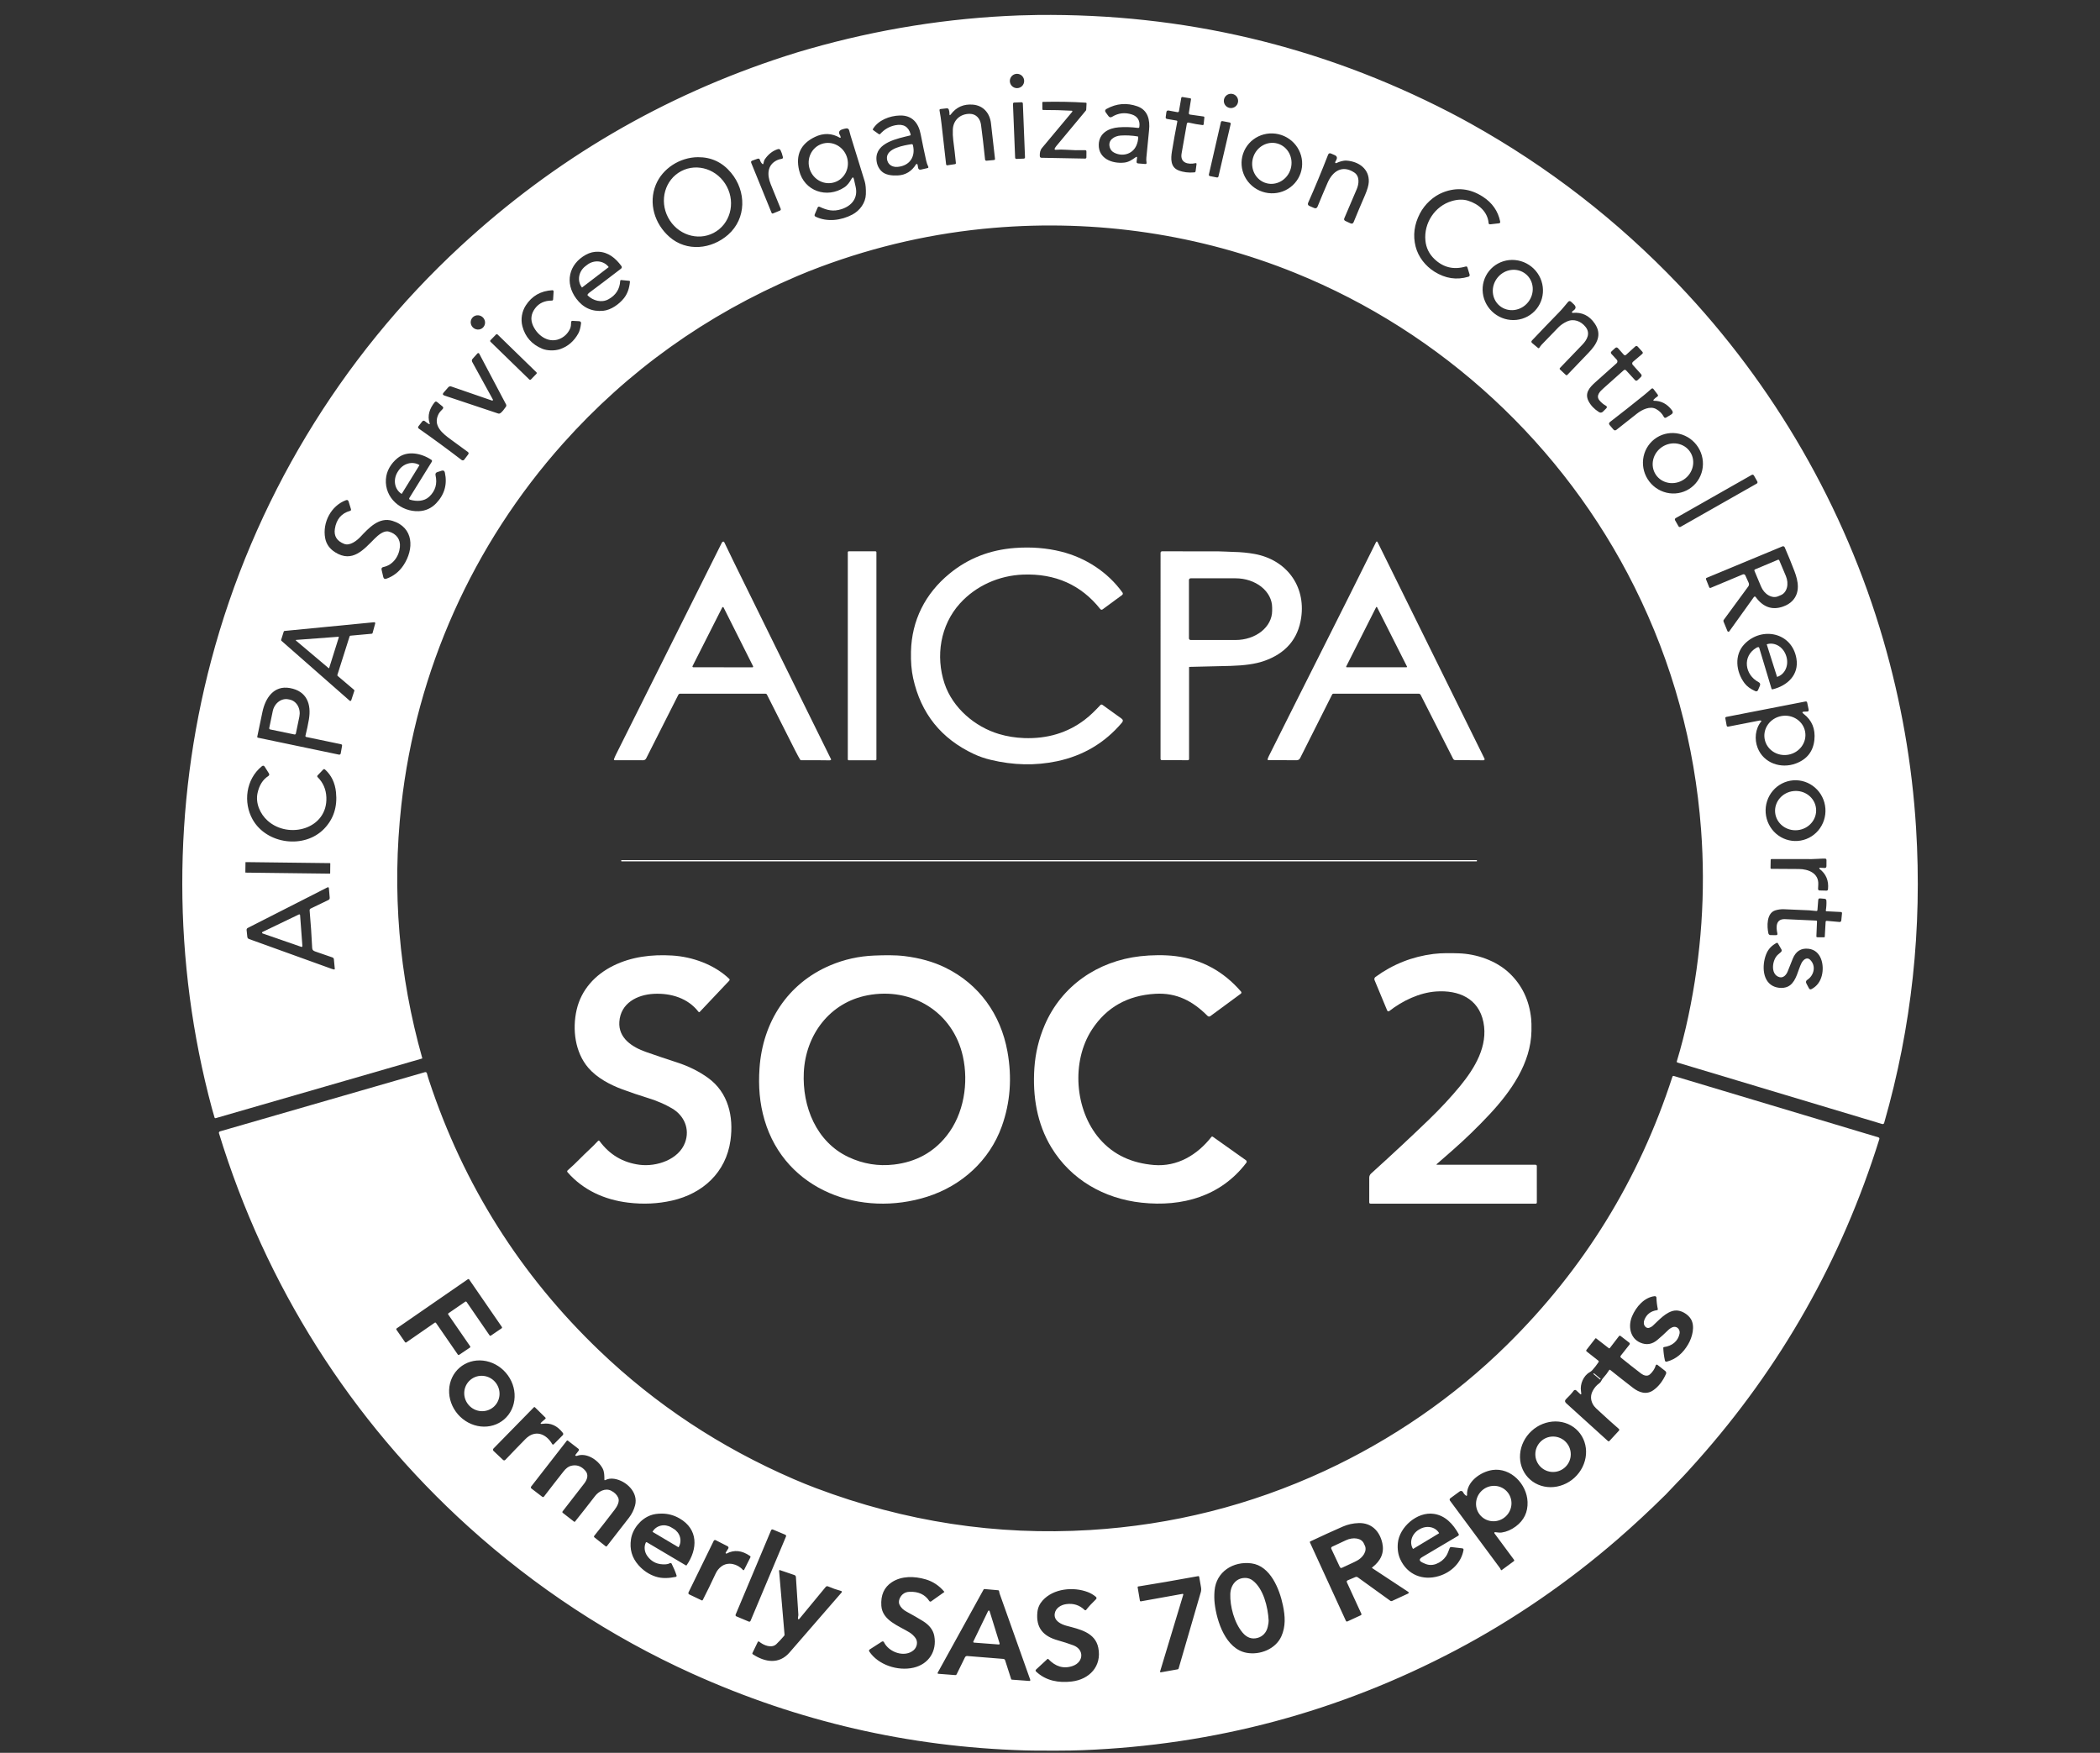 <svg width="121" height="101" viewBox="0 0 121 101" fill="none" xmlns="http://www.w3.org/2000/svg">
  <rect x="0" y="0" width="121" height="101" fill="#333333" stroke="none"/>
  <path d="M44.187 40.018C44.18 40.004 44.169 39.993 44.157 39.985C44.143 39.977 44.128 39.973 44.113 39.973L39.199 39.971C39.144 39.971 39.105 39.995 39.081 40.043L37.236 43.692C37.198 43.769 37.135 43.807 37.049 43.807L35.418 43.804C35.411 43.804 35.404 43.802 35.398 43.799C35.391 43.795 35.386 43.791 35.382 43.785C35.378 43.779 35.375 43.772 35.374 43.765C35.373 43.758 35.374 43.751 35.377 43.744C35.408 43.658 35.444 43.575 35.483 43.495C37.511 39.434 39.548 35.357 41.595 31.265C41.601 31.253 41.609 31.243 41.62 31.234C41.672 31.192 41.711 31.2 41.739 31.258C41.923 31.649 42.1 32.015 42.268 32.356C43.052 33.948 43.84 35.55 44.633 37.161C45.648 39.222 46.731 41.418 47.884 43.749C47.888 43.757 47.888 43.766 47.886 43.774C47.883 43.782 47.877 43.789 47.869 43.793C47.845 43.806 47.818 43.813 47.79 43.812C47.267 43.804 46.723 43.801 46.157 43.805C46.135 43.805 46.118 43.795 46.106 43.776C46.036 43.663 45.935 43.477 45.803 43.217C45.255 42.139 44.716 41.072 44.187 40.018ZM39.903 38.383C39.9 38.39 39.898 38.398 39.898 38.405C39.898 38.413 39.901 38.42 39.904 38.427C39.908 38.433 39.914 38.438 39.92 38.442C39.927 38.446 39.934 38.448 39.942 38.448L43.352 38.453C43.359 38.453 43.367 38.452 43.373 38.448C43.38 38.444 43.386 38.439 43.39 38.433C43.394 38.426 43.396 38.419 43.396 38.411C43.397 38.404 43.395 38.397 43.392 38.39L41.692 35.004C41.689 34.996 41.683 34.99 41.676 34.986C41.669 34.981 41.661 34.979 41.653 34.979C41.645 34.979 41.637 34.981 41.63 34.986C41.623 34.99 41.617 34.996 41.614 35.004L39.903 38.383Z" fill="white"/>
  <path d="M76.757 40.017L74.911 43.686C74.894 43.722 74.866 43.752 74.832 43.773C74.798 43.794 74.759 43.805 74.719 43.805L73.083 43.801C73.076 43.801 73.069 43.799 73.062 43.796C73.056 43.793 73.051 43.788 73.046 43.783C73.042 43.777 73.039 43.77 73.038 43.763C73.037 43.756 73.037 43.749 73.04 43.742C73.059 43.68 73.083 43.62 73.112 43.561C75.138 39.5 77.253 35.345 79.29 31.23C79.293 31.222 79.299 31.216 79.306 31.211C79.314 31.207 79.322 31.204 79.331 31.204C79.339 31.204 79.347 31.207 79.355 31.211C79.362 31.216 79.368 31.222 79.371 31.23L85.537 43.719C85.541 43.728 85.544 43.739 85.543 43.749C85.543 43.76 85.539 43.77 85.534 43.779C85.528 43.788 85.52 43.795 85.511 43.8C85.502 43.806 85.491 43.808 85.481 43.808L83.857 43.799C83.797 43.799 83.754 43.772 83.726 43.719L81.857 40.042C81.846 40.021 81.829 40.002 81.809 39.99C81.788 39.977 81.765 39.971 81.741 39.971L76.829 39.972C76.796 39.972 76.772 39.987 76.757 40.017ZM77.568 38.403C77.566 38.408 77.564 38.413 77.564 38.419C77.565 38.424 77.566 38.43 77.569 38.434C77.572 38.439 77.576 38.443 77.581 38.445C77.585 38.448 77.591 38.45 77.596 38.449H81.04C81.045 38.45 81.05 38.448 81.055 38.445C81.06 38.443 81.064 38.439 81.067 38.434C81.069 38.43 81.071 38.424 81.071 38.419C81.071 38.413 81.07 38.408 81.067 38.403L79.346 34.991C79.343 34.986 79.339 34.981 79.334 34.978C79.329 34.975 79.323 34.974 79.318 34.974C79.312 34.974 79.306 34.975 79.301 34.978C79.296 34.981 79.292 34.986 79.29 34.991L77.568 38.403Z" fill="white"/>
  <path d="M56.121 43.451C54.23 42.569 53.061 41.111 52.614 39.075C52.517 38.633 52.475 38.121 52.49 37.541C52.533 35.755 53.301 34.211 54.708 33.056C55.779 32.174 57.038 31.681 58.484 31.575C59.424 31.506 60.311 31.576 61.144 31.785C62.551 32.137 63.829 32.963 64.678 34.147C64.693 34.168 64.699 34.195 64.695 34.221C64.691 34.247 64.677 34.27 64.656 34.285L63.538 35.108C63.484 35.149 63.435 35.142 63.393 35.089C62.286 33.7 60.804 33.04 58.947 33.109C57.557 33.162 56.232 33.754 55.31 34.773C54.181 36.021 53.898 37.811 54.423 39.387C54.893 40.796 56.177 41.883 57.561 42.295C58.024 42.433 58.507 42.511 59.008 42.529C60.342 42.578 61.504 42.228 62.491 41.481C62.824 41.23 63.12 40.93 63.404 40.626C63.419 40.61 63.439 40.6 63.461 40.598C63.483 40.596 63.505 40.602 63.522 40.615C63.895 40.883 64.261 41.146 64.619 41.404C64.712 41.471 64.721 41.55 64.645 41.64C63.661 42.804 62.413 43.545 60.901 43.864C59.661 44.125 58.387 44.098 57.08 43.782C56.738 43.7 56.418 43.59 56.121 43.451Z" fill="white"/>
  <path d="M50.445 31.768H48.902C48.873 31.768 48.849 31.792 48.849 31.821V43.755C48.849 43.784 48.873 43.808 48.902 43.808H50.445C50.474 43.808 50.498 43.784 50.498 43.755V31.821C50.498 31.792 50.474 31.768 50.445 31.768Z" fill="white"/>
  <path d="M68.54 38.427C68.522 38.427 68.513 38.436 68.513 38.454V43.729C68.513 43.779 68.489 43.804 68.438 43.804L66.945 43.802C66.925 43.802 66.905 43.794 66.891 43.78C66.877 43.766 66.869 43.747 66.869 43.727L66.87 31.852C66.87 31.829 66.879 31.808 66.895 31.792C66.911 31.776 66.933 31.767 66.955 31.767C67.975 31.767 69.058 31.768 70.203 31.77C70.496 31.771 70.792 31.798 71.079 31.803C71.502 31.811 71.904 31.851 72.287 31.92C74.103 32.251 75.241 33.74 74.973 35.593C74.793 36.831 74.068 37.666 72.799 38.099C72.332 38.258 71.7 38.348 70.902 38.37C70.002 38.394 69.215 38.413 68.54 38.427ZM68.506 33.422V36.779C68.506 36.792 68.508 36.805 68.513 36.817C68.519 36.829 68.526 36.84 68.535 36.849C68.544 36.859 68.555 36.866 68.567 36.871C68.579 36.876 68.592 36.878 68.605 36.878H71.195C71.753 36.878 72.288 36.701 72.683 36.386C73.078 36.07 73.3 35.642 73.3 35.196V35.006C73.3 34.56 73.078 34.132 72.683 33.816C72.288 33.501 71.753 33.323 71.195 33.323H68.605C68.579 33.323 68.554 33.334 68.535 33.352C68.516 33.371 68.506 33.396 68.506 33.422Z" fill="white"/>
  <path d="M74.618 15.723C69.124 13.498 63.169 12.629 57.247 13.13C53.83 13.419 50.494 14.171 47.241 15.387C46.783 15.558 46.344 15.734 45.922 15.914C40.683 18.147 36.191 21.359 32.447 25.549C27.251 31.366 23.979 38.648 23.122 46.412C22.579 51.341 22.981 56.192 24.329 60.966C24.33 60.969 24.33 60.972 24.33 60.976C24.329 60.979 24.328 60.982 24.327 60.984C24.325 60.987 24.323 60.989 24.32 60.992C24.318 60.993 24.315 60.995 24.312 60.996L12.428 64.43C12.415 64.434 12.4 64.432 12.388 64.425C12.375 64.419 12.366 64.407 12.362 64.394C12.309 64.219 12.258 64.042 12.21 63.863C9.944 55.436 9.937 46.469 12.171 38.047C14.59 28.924 19.583 20.615 26.529 14.194C31.968 9.165 38.216 5.51 45.27 3.228C45.711 3.085 46.163 2.948 46.623 2.817C50.606 1.681 54.639 1.038 58.723 0.888C59.079 0.875 59.428 0.867 59.769 0.863C68.167 0.768 76.079 2.634 83.505 6.461C83.918 6.674 84.327 6.893 84.734 7.12C89.197 9.607 93.194 12.703 96.727 16.409C102.215 22.169 106.294 29.233 108.509 36.86C109.542 40.417 110.173 44.028 110.401 47.694C110.763 53.503 110.151 59.17 108.566 64.696C108.548 64.761 108.506 64.784 108.441 64.765L96.653 61.226C96.646 61.224 96.639 61.22 96.634 61.215C96.628 61.211 96.623 61.205 96.62 61.199C96.617 61.193 96.615 61.186 96.614 61.178C96.613 61.171 96.614 61.164 96.616 61.157C96.87 60.318 97.092 59.452 97.28 58.561C98.037 54.984 98.282 51.402 98.015 47.815C97.647 42.878 96.368 38.214 94.178 33.821C90.095 25.634 83.098 19.155 74.618 15.723ZM59.011 4.666C59.011 4.557 58.968 4.452 58.891 4.374C58.813 4.297 58.708 4.253 58.599 4.253C58.489 4.253 58.384 4.297 58.307 4.374C58.23 4.452 58.186 4.557 58.186 4.666C58.186 4.775 58.23 4.88 58.307 4.958C58.384 5.035 58.489 5.079 58.599 5.079C58.708 5.079 58.813 5.035 58.891 4.958C58.968 4.88 59.011 4.775 59.011 4.666ZM71.339 5.815C71.339 5.706 71.296 5.601 71.219 5.524C71.141 5.447 71.037 5.403 70.927 5.403C70.818 5.403 70.713 5.447 70.636 5.524C70.559 5.601 70.516 5.706 70.516 5.815C70.516 5.924 70.559 6.029 70.636 6.106C70.713 6.184 70.818 6.227 70.927 6.227C71.037 6.227 71.141 6.184 71.219 6.106C71.296 6.029 71.339 5.924 71.339 5.815ZM67.789 6.947C67.826 6.954 67.841 6.975 67.834 7.013C67.718 7.603 67.616 8.174 67.526 8.725C67.459 9.134 67.434 9.629 67.898 9.815C68.173 9.925 68.479 9.964 68.816 9.933C68.859 9.929 68.884 9.905 68.89 9.861L68.942 9.463C68.949 9.411 68.927 9.391 68.877 9.403C68.459 9.494 67.982 9.392 68.083 8.838C68.19 8.258 68.289 7.693 68.382 7.144C68.394 7.077 68.432 7.051 68.499 7.066C68.786 7.133 69.049 7.18 69.29 7.207C69.329 7.211 69.35 7.194 69.354 7.154L69.394 6.773C69.397 6.738 69.381 6.718 69.345 6.712L68.567 6.602C68.556 6.601 68.546 6.597 68.537 6.592C68.528 6.586 68.52 6.579 68.514 6.571C68.508 6.562 68.504 6.553 68.501 6.543C68.499 6.532 68.498 6.522 68.5 6.511L68.624 5.727C68.63 5.691 68.615 5.671 68.579 5.664L68.13 5.59C68.123 5.589 68.115 5.589 68.108 5.591C68.101 5.593 68.094 5.596 68.088 5.6C68.082 5.604 68.076 5.61 68.072 5.616C68.068 5.623 68.066 5.63 68.064 5.637L67.93 6.407C67.928 6.416 67.924 6.425 67.919 6.433C67.914 6.44 67.908 6.447 67.9 6.452C67.893 6.458 67.884 6.462 67.875 6.464C67.866 6.465 67.856 6.466 67.847 6.464L67.342 6.37C67.261 6.355 67.216 6.388 67.205 6.468L67.167 6.746C67.158 6.807 67.184 6.843 67.246 6.854L67.789 6.947ZM61.787 6.4C61.79 6.418 61.786 6.435 61.774 6.449C61.197 7.142 60.62 7.832 60.045 8.519C59.928 8.658 59.905 8.817 59.913 8.994C59.916 9.058 59.95 9.09 60.013 9.091L62.521 9.138C62.571 9.138 62.597 9.113 62.597 9.063L62.599 8.732C62.6 8.677 62.573 8.651 62.518 8.653C62.169 8.664 61.807 8.657 61.434 8.63C61.235 8.615 61.029 8.616 60.817 8.632C60.808 8.633 60.8 8.631 60.792 8.627C60.784 8.623 60.777 8.618 60.772 8.61C60.767 8.603 60.765 8.594 60.764 8.586C60.764 8.577 60.766 8.568 60.77 8.56C60.796 8.509 60.827 8.461 60.865 8.415C61.471 7.686 62.037 7.006 62.564 6.374C62.577 6.358 62.586 6.338 62.587 6.316L62.606 5.963C62.608 5.934 62.594 5.919 62.565 5.917C61.788 5.866 60.967 5.851 60.103 5.87C60.072 5.871 60.056 5.887 60.057 5.919L60.062 6.296C60.063 6.324 60.077 6.337 60.104 6.337C60.653 6.335 61.207 6.35 61.766 6.381C61.778 6.382 61.785 6.388 61.787 6.4ZM58.936 5.962C58.935 5.943 58.926 5.924 58.912 5.911C58.898 5.898 58.879 5.891 58.859 5.892L58.437 5.909C58.417 5.91 58.399 5.918 58.386 5.932C58.373 5.947 58.366 5.966 58.366 5.985L58.491 9.087C58.492 9.106 58.5 9.124 58.514 9.138C58.529 9.151 58.548 9.158 58.567 9.157L58.99 9.14C59.009 9.139 59.028 9.131 59.041 9.117C59.054 9.102 59.061 9.083 59.06 9.064L58.936 5.962ZM65.514 9.1L65.49 9.306C65.482 9.374 65.512 9.411 65.58 9.417L65.984 9.45C66.046 9.455 66.073 9.427 66.062 9.364C66.047 9.273 66.044 9.182 66.052 9.09C66.102 8.555 66.154 8.025 66.208 7.5C66.269 6.918 66.146 6.344 65.536 6.127C64.922 5.91 64.33 5.959 63.759 6.275C63.666 6.326 63.651 6.394 63.714 6.479L63.867 6.689C63.925 6.767 63.996 6.781 64.079 6.73C64.44 6.509 64.822 6.465 65.226 6.599C65.558 6.71 65.698 6.971 65.648 7.31C65.642 7.357 65.615 7.377 65.568 7.371C65.186 7.321 64.817 7.31 64.46 7.337C63.874 7.381 63.326 7.673 63.309 8.336C63.291 9.14 64.082 9.442 64.773 9.37C65.037 9.343 65.233 9.205 65.442 9.057C65.498 9.018 65.522 9.032 65.514 9.1ZM54.707 6.559C54.709 6.48 54.698 6.402 54.673 6.326C54.653 6.262 54.61 6.234 54.543 6.242L54.196 6.282C54.146 6.288 54.126 6.316 54.135 6.365C54.183 6.628 54.22 6.878 54.247 7.115C54.337 7.9 54.426 8.685 54.514 9.471C54.515 9.479 54.518 9.487 54.522 9.495C54.526 9.502 54.531 9.508 54.538 9.513C54.545 9.518 54.552 9.522 54.56 9.524C54.568 9.526 54.576 9.527 54.584 9.525L55.022 9.459C55.063 9.453 55.082 9.429 55.077 9.388C55.035 8.965 54.985 8.533 54.927 8.093C54.9 7.887 54.892 7.677 54.901 7.462C54.926 6.917 55.329 6.557 55.878 6.559C56.253 6.562 56.479 6.842 56.526 7.193C56.597 7.724 56.675 8.391 56.759 9.195C56.761 9.214 56.771 9.232 56.786 9.244C56.801 9.257 56.82 9.263 56.839 9.261L57.27 9.221C57.315 9.217 57.335 9.192 57.33 9.147C57.252 8.476 57.175 7.797 57.1 7.111C57.036 6.529 56.665 6.079 56.056 6.029C55.524 5.985 55.102 6.171 54.788 6.587C54.731 6.663 54.704 6.654 54.707 6.559ZM52.867 9.481C52.906 9.599 52.864 9.812 53.063 9.773C53.194 9.747 53.325 9.717 53.455 9.683C53.462 9.681 53.469 9.678 53.475 9.673C53.48 9.668 53.485 9.662 53.488 9.655C53.492 9.648 53.493 9.641 53.493 9.633C53.493 9.626 53.492 9.618 53.488 9.611C53.433 9.494 53.393 9.38 53.368 9.268C53.263 8.797 53.156 8.287 53.049 7.737C52.919 7.07 52.549 6.635 51.843 6.655C51.258 6.672 50.603 6.924 50.298 7.432C50.282 7.458 50.287 7.48 50.312 7.497L50.638 7.729C50.65 7.737 50.664 7.741 50.679 7.74C50.693 7.738 50.706 7.731 50.716 7.721C50.955 7.453 51.245 7.285 51.587 7.217C52.054 7.123 52.348 7.296 52.468 7.735C52.479 7.775 52.465 7.8 52.425 7.809C51.739 7.981 50.446 8.207 50.499 9.185C50.514 9.452 50.606 9.674 50.776 9.851C51.006 10.092 51.404 10.126 51.725 10.11C52.179 10.087 52.53 9.874 52.779 9.471C52.784 9.463 52.791 9.457 52.799 9.453C52.808 9.449 52.817 9.447 52.826 9.448C52.836 9.449 52.844 9.453 52.852 9.459C52.859 9.465 52.864 9.473 52.867 9.481ZM69.654 10.057C69.652 10.066 69.651 10.076 69.653 10.086C69.655 10.096 69.658 10.105 69.664 10.114C69.669 10.122 69.676 10.129 69.684 10.135C69.692 10.14 69.701 10.144 69.711 10.146L70.12 10.226C70.139 10.229 70.158 10.225 70.174 10.215C70.19 10.205 70.202 10.188 70.206 10.17L70.91 7.147C70.912 7.138 70.912 7.128 70.911 7.118C70.909 7.108 70.905 7.099 70.9 7.09C70.894 7.082 70.888 7.075 70.879 7.069C70.871 7.064 70.862 7.06 70.852 7.058L70.433 6.978C70.414 6.975 70.395 6.979 70.379 6.989C70.363 7 70.351 7.016 70.347 7.035L69.654 10.057ZM49.204 10.331C49.236 10.476 49.268 10.62 49.301 10.763C49.447 11.406 49.085 11.858 48.489 12.051C48.005 12.207 47.66 12.118 47.232 11.919C47.175 11.893 47.133 11.909 47.108 11.968L46.946 12.35C46.919 12.412 46.937 12.458 46.998 12.487C47.663 12.808 48.478 12.702 49.116 12.362C49.544 12.134 49.873 11.688 49.89 11.197C49.9 10.877 49.878 10.63 49.825 10.455C49.552 9.576 49.281 8.697 49.011 7.82C48.98 7.72 48.952 7.616 48.927 7.508C48.919 7.471 48.896 7.438 48.864 7.418C48.832 7.398 48.793 7.391 48.756 7.399C48.62 7.427 48.337 7.467 48.346 7.649C48.351 7.75 48.428 7.803 48.439 7.903C48.44 7.909 48.439 7.915 48.436 7.921C48.434 7.927 48.43 7.931 48.425 7.935C48.419 7.938 48.413 7.94 48.407 7.94C48.401 7.94 48.395 7.939 48.39 7.936C47.925 7.668 47.446 7.654 46.952 7.892C46.136 8.286 45.834 8.927 46.044 9.815C46.33 11.019 47.65 11.457 48.65 10.795C48.833 10.675 48.958 10.495 49.06 10.31C49.126 10.19 49.174 10.197 49.204 10.331ZM74.94 9.974C75.013 9.759 75.041 9.533 75.025 9.306C75.009 9.08 74.948 8.859 74.845 8.655C74.743 8.452 74.601 8.27 74.428 8.12C74.254 7.97 74.053 7.854 73.836 7.781C73.396 7.632 72.917 7.661 72.502 7.862C72.088 8.063 71.773 8.419 71.627 8.852C71.554 9.067 71.525 9.293 71.541 9.52C71.558 9.746 71.619 9.967 71.721 10.171C71.824 10.374 71.966 10.556 72.139 10.706C72.312 10.856 72.513 10.972 72.731 11.045C73.17 11.194 73.65 11.165 74.064 10.964C74.478 10.763 74.793 10.407 74.94 9.974ZM43.923 9.443C43.861 9.387 43.816 9.313 43.789 9.222C43.767 9.147 43.719 9.123 43.644 9.149L43.348 9.254C43.28 9.278 43.259 9.323 43.287 9.39L44.455 12.258C44.472 12.301 44.502 12.314 44.546 12.296L44.93 12.139C44.986 12.116 45.002 12.076 44.979 12.02C44.799 11.59 44.607 11.117 44.403 10.603C44.197 10.079 44.196 9.507 44.774 9.23C44.849 9.194 44.936 9.169 45.035 9.153C45.097 9.144 45.121 9.109 45.108 9.047C45.075 8.899 45.031 8.769 44.975 8.658C44.962 8.63 44.939 8.609 44.911 8.597C44.883 8.585 44.852 8.584 44.823 8.593C44.528 8.685 44.279 8.877 44.075 9.169C44.023 9.245 44.008 9.336 43.987 9.423C43.977 9.466 43.956 9.473 43.923 9.443ZM76.935 9.333L76.998 9.213C77.065 9.086 77.032 8.994 76.901 8.937L76.693 8.847C76.611 8.812 76.554 8.836 76.522 8.919C76.149 9.877 75.768 10.797 75.377 11.677C75.337 11.768 75.362 11.832 75.453 11.871L75.713 11.983C75.811 12.025 75.879 11.997 75.919 11.899C76.09 11.476 76.283 11.02 76.496 10.529C76.782 9.869 77.338 9.483 78.03 9.939C78.354 10.152 78.305 10.594 78.174 10.899C77.918 11.494 77.679 12.052 77.459 12.574C77.428 12.646 77.449 12.698 77.519 12.732L77.811 12.868C77.899 12.908 77.961 12.884 77.997 12.795C78.199 12.299 78.415 11.787 78.645 11.258C78.784 10.934 78.859 10.677 78.868 10.487C78.904 9.731 78.284 9.303 77.588 9.255C77.392 9.242 77.175 9.315 76.997 9.398C76.988 9.402 76.978 9.404 76.968 9.402C76.959 9.4 76.95 9.395 76.943 9.388C76.936 9.381 76.931 9.372 76.93 9.362C76.929 9.352 76.93 9.342 76.935 9.333ZM38.573 13.651C39.568 14.523 41.001 14.364 41.953 13.525C43.018 12.586 43.009 11.017 42.122 9.953C41.619 9.349 40.982 9.051 40.211 9.057C39.18 9.065 38.174 9.701 37.786 10.65C37.354 11.71 37.715 12.899 38.573 13.651ZM81.568 14.213C81.722 14.811 82.133 15.329 82.651 15.654C83.284 16.051 83.937 16.148 84.611 15.945C84.636 15.938 84.657 15.921 84.67 15.898C84.682 15.875 84.686 15.848 84.678 15.822C84.639 15.682 84.598 15.546 84.553 15.413C84.537 15.361 84.502 15.343 84.45 15.358C83.76 15.558 83.159 15.414 82.649 14.925C82.345 14.634 82.172 14.28 82.131 13.863C82.032 12.854 82.676 11.876 83.642 11.589C83.987 11.486 84.299 11.477 84.578 11.561C85.197 11.75 85.715 12.204 85.771 12.847C85.776 12.906 85.808 12.931 85.866 12.925L86.364 12.868C86.426 12.861 86.451 12.827 86.439 12.766C86.316 12.164 85.984 11.688 85.443 11.336C84.708 10.86 83.945 10.775 83.154 11.082C82.589 11.3 82.09 11.771 81.812 12.306C81.485 12.934 81.403 13.57 81.568 14.213ZM33.858 16.968C33.884 16.929 33.916 16.895 33.954 16.866C34.589 16.392 35.196 15.933 35.775 15.487C35.838 15.439 35.845 15.384 35.798 15.321C35.466 14.873 35.053 14.531 34.485 14.506C34.227 14.494 33.981 14.554 33.746 14.685C32.768 15.23 32.531 16.305 33.205 17.209C33.599 17.737 34.117 17.97 34.759 17.908C35.206 17.864 35.675 17.529 35.953 17.18C36.146 16.936 36.261 16.621 36.297 16.234C36.298 16.228 36.297 16.221 36.296 16.215C36.294 16.209 36.291 16.203 36.287 16.198C36.283 16.193 36.278 16.189 36.272 16.186C36.266 16.183 36.26 16.181 36.253 16.181L35.802 16.137C35.76 16.132 35.738 16.151 35.735 16.193C35.708 16.663 35.48 17.015 35.054 17.247C34.66 17.462 34.175 17.329 33.864 17.027C33.856 17.02 33.851 17.01 33.85 16.999C33.849 16.988 33.852 16.977 33.858 16.968ZM88.534 17.802C88.675 17.626 88.779 17.422 88.841 17.204C88.902 16.986 88.92 16.758 88.892 16.531C88.865 16.305 88.793 16.085 88.681 15.885C88.569 15.685 88.419 15.508 88.239 15.365C87.876 15.075 87.415 14.939 86.957 14.986C86.499 15.034 86.082 15.261 85.797 15.617C85.656 15.794 85.552 15.997 85.49 16.215C85.429 16.433 85.411 16.662 85.439 16.888C85.466 17.115 85.538 17.334 85.65 17.534C85.762 17.735 85.912 17.911 86.092 18.055C86.455 18.345 86.916 18.481 87.374 18.433C87.832 18.386 88.249 18.159 88.534 17.802ZM32.35 19.478C31.689 19.842 30.993 19.385 30.713 18.766C30.555 18.417 30.594 18.085 30.831 17.769C31.055 17.469 31.376 17.32 31.796 17.32C31.843 17.32 31.867 17.297 31.87 17.25L31.898 16.795C31.899 16.785 31.897 16.776 31.894 16.767C31.89 16.758 31.885 16.75 31.878 16.743C31.872 16.736 31.864 16.731 31.855 16.727C31.846 16.724 31.836 16.723 31.827 16.723C31.157 16.76 30.646 17.053 30.292 17.604C30.072 17.948 29.992 18.393 30.1 18.802C30.261 19.413 30.642 19.844 31.243 20.095C31.544 20.22 31.98 20.218 32.275 20.117C32.721 19.964 33.069 19.665 33.319 19.218C33.397 19.079 33.45 18.883 33.48 18.628C33.482 18.614 33.481 18.599 33.477 18.585C33.472 18.571 33.465 18.558 33.456 18.547C33.446 18.535 33.435 18.526 33.422 18.52C33.408 18.513 33.394 18.509 33.379 18.508L32.982 18.487C32.973 18.486 32.963 18.488 32.955 18.491C32.946 18.494 32.937 18.499 32.93 18.505C32.923 18.512 32.918 18.52 32.914 18.528C32.91 18.537 32.908 18.546 32.908 18.556C32.904 18.688 32.901 18.825 32.844 18.946C32.735 19.179 32.57 19.357 32.35 19.478ZM90.581 17.965C90.601 17.938 90.627 17.915 90.657 17.895C90.814 17.788 90.824 17.669 90.685 17.538L90.531 17.393C90.465 17.331 90.403 17.334 90.345 17.403C90.177 17.6 90.027 17.795 89.851 17.975C89.327 18.511 88.802 19.058 88.273 19.616C88.222 19.67 88.225 19.721 88.282 19.769L88.62 20.051C88.625 20.056 88.631 20.059 88.638 20.061C88.644 20.063 88.65 20.063 88.657 20.063C88.664 20.062 88.67 20.06 88.676 20.057C88.682 20.053 88.687 20.049 88.691 20.044C88.741 19.979 88.766 19.923 88.828 19.861C89.14 19.541 89.46 19.211 89.788 18.869C89.917 18.735 90.081 18.621 90.28 18.528C90.684 18.338 91.098 18.511 91.358 18.836C91.652 19.203 91.45 19.576 91.172 19.863C90.737 20.312 90.309 20.757 89.888 21.198C89.857 21.232 89.858 21.264 89.891 21.295L90.214 21.598C90.249 21.631 90.283 21.63 90.316 21.595C90.709 21.179 91.11 20.761 91.517 20.341C92.017 19.826 92.327 19.288 91.889 18.645C91.576 18.183 91.151 17.978 90.617 18.029C90.609 18.03 90.601 18.028 90.594 18.025C90.587 18.021 90.581 18.015 90.578 18.009C90.574 18.002 90.572 17.994 90.573 17.986C90.573 17.978 90.576 17.971 90.581 17.965ZM27.869 18.829C27.901 18.786 27.924 18.737 27.937 18.685C27.95 18.633 27.953 18.578 27.944 18.525C27.936 18.471 27.917 18.42 27.889 18.373C27.861 18.326 27.824 18.285 27.78 18.252C27.736 18.219 27.686 18.195 27.633 18.181C27.581 18.167 27.526 18.163 27.472 18.17C27.418 18.177 27.367 18.195 27.32 18.222C27.274 18.249 27.233 18.285 27.201 18.328C27.169 18.37 27.146 18.419 27.133 18.471C27.12 18.523 27.117 18.578 27.126 18.631C27.134 18.685 27.153 18.737 27.181 18.784C27.209 18.83 27.246 18.871 27.29 18.904C27.334 18.937 27.384 18.961 27.437 18.975C27.489 18.989 27.544 18.993 27.598 18.986C27.652 18.979 27.703 18.962 27.75 18.935C27.796 18.908 27.837 18.872 27.869 18.829ZM30.908 21.541C30.92 21.529 30.927 21.512 30.927 21.495C30.926 21.478 30.919 21.462 30.907 21.45L28.67 19.274C28.664 19.268 28.657 19.264 28.649 19.261C28.641 19.258 28.632 19.256 28.624 19.256C28.616 19.256 28.607 19.258 28.599 19.261C28.592 19.265 28.585 19.27 28.579 19.276L28.262 19.602C28.25 19.614 28.243 19.631 28.243 19.648C28.244 19.665 28.25 19.681 28.263 19.693L30.5 21.869C30.506 21.875 30.513 21.879 30.521 21.882C30.529 21.885 30.537 21.887 30.546 21.887C30.554 21.887 30.563 21.885 30.57 21.882C30.578 21.878 30.585 21.873 30.591 21.867L30.908 21.541ZM93.562 20.44L93.234 20.07C93.179 20.007 93.12 20.004 93.059 20.06L92.858 20.245C92.805 20.294 92.803 20.344 92.852 20.397L93.155 20.724C93.169 20.738 93.179 20.755 93.186 20.773C93.192 20.792 93.195 20.811 93.194 20.831C93.193 20.85 93.188 20.869 93.18 20.887C93.171 20.904 93.159 20.92 93.145 20.933C92.725 21.306 92.313 21.673 91.911 22.035C91.591 22.323 91.29 22.655 91.531 23.116C91.66 23.363 91.858 23.572 92.127 23.742C92.212 23.797 92.291 23.788 92.363 23.717L92.544 23.538C92.61 23.474 92.602 23.42 92.523 23.375C92.387 23.3 92.267 23.199 92.161 23.073C91.932 22.803 92.197 22.545 92.388 22.377C92.791 22.022 93.177 21.678 93.547 21.343C93.601 21.294 93.653 21.297 93.702 21.35L94.201 21.895C94.251 21.951 94.304 21.953 94.358 21.902L94.543 21.727C94.602 21.671 94.605 21.612 94.55 21.551L94.076 21.023C94.066 21.011 94.057 20.997 94.052 20.982C94.047 20.967 94.044 20.95 94.046 20.934C94.046 20.918 94.051 20.902 94.058 20.888C94.065 20.873 94.075 20.861 94.088 20.85L94.619 20.398C94.668 20.356 94.67 20.312 94.627 20.264L94.368 19.977C94.32 19.924 94.269 19.921 94.216 19.97L93.692 20.447C93.683 20.455 93.672 20.462 93.661 20.466C93.65 20.47 93.638 20.471 93.626 20.471C93.614 20.47 93.602 20.467 93.591 20.462C93.58 20.457 93.57 20.449 93.562 20.44ZM28.401 23.058C28.391 23.082 28.374 23.09 28.35 23.081L26.006 22.272C25.935 22.248 25.874 22.264 25.825 22.32L25.562 22.621C25.491 22.702 25.507 22.759 25.609 22.793C26.61 23.126 27.643 23.471 28.707 23.828C28.739 23.839 28.771 23.837 28.802 23.822C28.926 23.765 29.066 23.551 29.147 23.441C29.162 23.421 29.17 23.397 29.172 23.372C29.174 23.348 29.169 23.323 29.157 23.301L27.612 20.377C27.608 20.368 27.601 20.361 27.593 20.355C27.584 20.349 27.575 20.346 27.564 20.344C27.554 20.343 27.544 20.344 27.535 20.348C27.525 20.351 27.517 20.357 27.51 20.365L27.228 20.678C27.207 20.702 27.194 20.731 27.19 20.762C27.186 20.793 27.192 20.825 27.207 20.852C27.633 21.624 28.031 22.348 28.4 23.023C28.406 23.035 28.407 23.047 28.401 23.058ZM95.298 23.093C95.292 23.093 95.286 23.091 95.281 23.088C95.275 23.084 95.271 23.079 95.268 23.074C95.266 23.068 95.265 23.061 95.266 23.055C95.266 23.049 95.269 23.043 95.273 23.038C95.336 22.967 95.407 22.906 95.486 22.857C95.541 22.823 95.549 22.781 95.51 22.73L95.276 22.422C95.236 22.369 95.191 22.365 95.142 22.411C94.995 22.544 94.85 22.669 94.706 22.785C94.076 23.294 93.43 23.803 92.768 24.314C92.698 24.368 92.692 24.429 92.749 24.497L92.964 24.749C93.016 24.81 93.074 24.815 93.138 24.766C93.517 24.466 93.911 24.156 94.317 23.836C94.616 23.603 95.074 23.374 95.426 23.571C95.62 23.679 95.767 23.828 95.867 24.018C95.9 24.081 95.947 24.094 96.008 24.057L96.286 23.889C96.395 23.824 96.411 23.741 96.335 23.639C96.061 23.274 95.716 23.092 95.298 23.093ZM24.7 24.426C24.627 24.381 24.556 24.33 24.487 24.273C24.426 24.223 24.372 24.229 24.323 24.291L24.118 24.555C24.073 24.612 24.081 24.662 24.14 24.703C24.927 25.252 25.746 25.853 26.599 26.506C26.611 26.515 26.623 26.521 26.637 26.524C26.651 26.528 26.665 26.529 26.678 26.527C26.692 26.525 26.706 26.52 26.718 26.514C26.73 26.506 26.74 26.497 26.749 26.486L26.975 26.186C27.017 26.13 27.01 26.081 26.953 26.039C26.628 25.798 26.314 25.568 26.009 25.349C25.496 24.978 24.926 24.532 25.269 23.859C25.324 23.75 25.419 23.662 25.501 23.573C25.555 23.516 25.552 23.463 25.491 23.414L25.188 23.167C25.134 23.123 25.085 23.128 25.042 23.182C24.758 23.534 24.61 23.949 24.754 24.384C24.775 24.447 24.757 24.462 24.7 24.426ZM97.326 28.176C97.517 28.055 97.683 27.898 97.812 27.712C97.942 27.526 98.034 27.316 98.082 27.093C98.131 26.871 98.135 26.64 98.095 26.414C98.055 26.188 97.972 25.972 97.849 25.777C97.602 25.384 97.211 25.104 96.763 24.998C96.315 24.892 95.846 24.969 95.46 25.212C95.269 25.333 95.104 25.49 94.974 25.676C94.844 25.861 94.753 26.072 94.704 26.294C94.656 26.517 94.651 26.748 94.691 26.974C94.731 27.2 94.815 27.416 94.938 27.611C95.185 28.004 95.576 28.284 96.024 28.39C96.472 28.496 96.94 28.419 97.326 28.176ZM23.623 28.793C23.614 28.791 23.605 28.786 23.597 28.779C23.59 28.772 23.584 28.763 23.58 28.754C23.577 28.744 23.575 28.734 23.576 28.724C23.577 28.714 23.58 28.704 23.586 28.696L24.882 26.602C24.892 26.585 24.895 26.565 24.891 26.546C24.887 26.526 24.876 26.509 24.859 26.498C24.285 26.114 23.463 25.939 22.899 26.402C22.52 26.713 22.267 27.137 22.235 27.616C22.163 28.698 23.11 29.498 24.128 29.455C24.522 29.439 24.856 29.287 25.13 29.002C25.613 28.498 25.78 27.908 25.633 27.231C25.61 27.127 25.549 27.091 25.448 27.123L25.203 27.202C25.11 27.231 25.074 27.294 25.096 27.389C25.207 27.878 25.085 28.288 24.732 28.62C24.432 28.901 23.993 28.901 23.623 28.793ZM101.058 27.397C101.052 27.387 101.044 27.378 101.035 27.371C101.025 27.363 101.015 27.358 101.003 27.355C100.992 27.352 100.98 27.351 100.968 27.352C100.957 27.354 100.945 27.358 100.935 27.363L96.55 29.855C96.529 29.867 96.514 29.886 96.508 29.909C96.501 29.932 96.504 29.957 96.516 29.978L96.713 30.324C96.719 30.334 96.726 30.343 96.736 30.35C96.745 30.358 96.756 30.363 96.767 30.366C96.778 30.369 96.79 30.37 96.802 30.369C96.814 30.367 96.825 30.363 96.835 30.357L101.221 27.866C101.241 27.854 101.257 27.835 101.263 27.812C101.269 27.789 101.266 27.764 101.254 27.743L101.058 27.397ZM23.042 31.527C22.987 32.077 22.626 32.564 22.092 32.673C22.001 32.692 21.966 32.746 21.988 32.837L22.084 33.249C22.108 33.347 22.167 33.38 22.263 33.346C22.671 33.203 22.999 32.945 23.246 32.575C23.867 31.641 23.852 30.392 22.608 30.01C21.838 29.774 21.247 30.425 20.767 30.934C20.555 31.159 20.159 31.468 19.831 31.34C19.411 31.176 19.232 30.889 19.294 30.478C19.379 29.925 19.669 29.578 20.166 29.438C20.219 29.423 20.237 29.389 20.221 29.336L20.086 28.897C20.061 28.819 20.011 28.794 19.935 28.822C19.078 29.138 18.568 30.111 18.736 31.009C18.8 31.352 18.993 31.624 19.316 31.826C20.305 32.446 20.953 31.671 21.584 31.04C21.791 30.832 22.117 30.555 22.398 30.63C22.835 30.748 23.088 31.081 23.042 31.527ZM101.058 34.401C101.064 34.392 101.071 34.386 101.08 34.381C101.089 34.377 101.099 34.374 101.109 34.374C101.119 34.374 101.129 34.376 101.138 34.381C101.147 34.385 101.155 34.392 101.16 34.4C101.59 34.99 102.117 35.173 102.744 34.949C102.964 34.87 103.141 34.761 103.275 34.621C103.74 34.135 103.61 33.478 103.396 32.916C103.224 32.463 103.036 32.004 102.833 31.537C102.823 31.513 102.803 31.493 102.778 31.483C102.753 31.473 102.725 31.473 102.7 31.484L98.339 33.295C98.297 33.312 98.284 33.343 98.301 33.385L98.479 33.83C98.497 33.876 98.529 33.889 98.575 33.87L100.42 33.098C100.447 33.087 100.477 33.086 100.504 33.097C100.531 33.108 100.553 33.129 100.564 33.156L100.758 33.586C100.772 33.619 100.778 33.655 100.774 33.691C100.77 33.727 100.757 33.762 100.735 33.791L99.322 35.716C99.311 35.731 99.304 35.748 99.302 35.766C99.3 35.784 99.302 35.803 99.309 35.819L99.535 36.367C99.54 36.379 99.549 36.389 99.56 36.396C99.571 36.402 99.585 36.404 99.598 36.402C99.618 36.399 99.633 36.389 99.645 36.372C100.115 35.72 100.586 35.062 101.058 34.401ZM20.144 36.668C20.148 36.657 20.154 36.648 20.162 36.641C20.171 36.635 20.181 36.63 20.192 36.629L21.419 36.517C21.43 36.516 21.441 36.511 21.45 36.504C21.458 36.497 21.465 36.487 21.468 36.476L21.619 35.924C21.622 35.915 21.622 35.906 21.62 35.898C21.618 35.889 21.614 35.88 21.608 35.874C21.602 35.867 21.595 35.861 21.587 35.858C21.578 35.855 21.569 35.853 21.56 35.854L16.395 36.356C16.384 36.357 16.374 36.361 16.366 36.368C16.357 36.374 16.351 36.384 16.348 36.394L16.2 36.865C16.197 36.876 16.196 36.886 16.199 36.897C16.202 36.907 16.208 36.916 16.216 36.923L20.149 40.377C20.156 40.382 20.164 40.387 20.173 40.389C20.182 40.391 20.192 40.391 20.2 40.388C20.209 40.386 20.217 40.381 20.224 40.375C20.23 40.368 20.235 40.361 20.238 40.352L20.417 39.807C20.42 39.797 20.42 39.786 20.417 39.776C20.414 39.765 20.408 39.756 20.4 39.749L19.457 38.948C19.448 38.941 19.442 38.932 19.439 38.921C19.436 38.911 19.437 38.9 19.44 38.889L20.144 36.668ZM101.318 37.288C101.327 37.288 101.337 37.291 101.345 37.297C101.353 37.303 101.359 37.31 101.362 37.32L102.074 39.689C102.077 39.7 102.085 39.71 102.096 39.717C102.106 39.723 102.119 39.724 102.131 39.721C102.98 39.517 103.669 38.89 103.508 37.945C103.249 36.429 101.507 36.088 100.518 37.109C99.908 37.739 100.027 38.71 100.515 39.363C100.653 39.547 100.859 39.7 101.133 39.821C101.211 39.855 101.267 39.833 101.301 39.754L101.401 39.518C101.442 39.423 101.416 39.352 101.325 39.304C100.537 38.891 100.367 37.815 101.204 37.323C101.24 37.301 101.278 37.289 101.318 37.288ZM17.599 42.396C17.68 42.072 17.746 41.761 17.797 41.462C17.948 40.584 17.687 39.821 16.699 39.646C15.77 39.481 15.286 40.23 15.12 41.029C15.023 41.495 14.924 41.968 14.823 42.449C14.821 42.455 14.821 42.462 14.823 42.468C14.824 42.474 14.826 42.48 14.83 42.486C14.833 42.491 14.838 42.496 14.843 42.499C14.849 42.503 14.855 42.505 14.861 42.507L19.53 43.483C19.541 43.486 19.553 43.486 19.564 43.484C19.575 43.481 19.586 43.477 19.596 43.471C19.605 43.464 19.613 43.456 19.619 43.447C19.626 43.437 19.63 43.426 19.632 43.415L19.709 42.979C19.718 42.926 19.697 42.893 19.643 42.882L17.642 42.465C17.635 42.463 17.628 42.46 17.622 42.456C17.616 42.452 17.61 42.446 17.606 42.44C17.602 42.433 17.6 42.426 17.599 42.419C17.597 42.411 17.598 42.404 17.599 42.396ZM101.471 41.526C101.475 41.528 101.478 41.53 101.481 41.533C101.484 41.536 101.486 41.54 101.487 41.544C101.488 41.548 101.488 41.552 101.487 41.556C101.486 41.56 101.484 41.564 101.482 41.567C101.133 41.989 101.078 42.601 101.277 43.104C101.622 43.974 102.62 44.315 103.476 43.993C104.118 43.752 104.473 43.298 104.543 42.634C104.609 42.001 104.403 41.502 103.924 41.135C103.819 41.055 103.832 41.012 103.964 41.004C104.011 41.001 104.059 41.001 104.108 41.002C104.195 41.004 104.229 40.963 104.211 40.878L104.129 40.488C104.117 40.433 104.083 40.41 104.028 40.421L99.471 41.309C99.423 41.319 99.404 41.347 99.413 41.395L99.488 41.806C99.497 41.858 99.528 41.879 99.579 41.87C100.15 41.762 100.75 41.645 101.379 41.519C101.411 41.513 101.441 41.515 101.471 41.526ZM14.56 47.226C15.366 48.648 17.534 48.932 18.673 47.759C19.218 47.197 19.447 46.494 19.36 45.65C19.303 45.105 19.093 44.669 18.729 44.342C18.691 44.308 18.654 44.31 18.619 44.346L18.303 44.676C18.269 44.711 18.269 44.746 18.303 44.781C18.619 45.097 18.786 45.483 18.805 45.94C18.885 47.768 16.631 48.376 15.42 47.289C14.985 46.899 14.71 46.276 14.842 45.687C14.941 45.242 15.145 44.92 15.454 44.721C15.52 44.678 15.532 44.624 15.49 44.558L15.256 44.185C15.209 44.11 15.151 44.101 15.083 44.157C14.164 44.908 14.004 46.243 14.56 47.226ZM103.585 48.456C103.811 48.44 104.031 48.378 104.233 48.275C104.436 48.172 104.616 48.029 104.764 47.855C104.911 47.681 105.024 47.48 105.095 47.261C105.166 47.043 105.194 46.813 105.177 46.584C105.143 46.12 104.929 45.689 104.582 45.386C104.236 45.082 103.785 44.93 103.329 44.963C103.103 44.98 102.882 45.042 102.68 45.145C102.478 45.248 102.298 45.39 102.15 45.564C102.002 45.738 101.89 45.94 101.819 46.158C101.748 46.376 101.72 46.607 101.737 46.836C101.771 47.299 101.985 47.73 102.331 48.034C102.678 48.338 103.129 48.49 103.585 48.456ZM104.832 50.019C104.835 50.013 104.84 50.008 104.846 50.005C104.852 50.002 104.859 50.001 104.866 50.001L105.127 50.014C105.2 50.018 105.237 49.983 105.238 49.91L105.24 49.564C105.24 49.504 105.21 49.474 105.15 49.473C104.895 49.472 104.635 49.501 104.387 49.502C103.592 49.504 102.823 49.503 102.08 49.5C102.044 49.5 102.026 49.518 102.025 49.554L102.016 50.02C102.016 50.049 102.03 50.064 102.06 50.064C102.556 50.065 103.086 50.068 103.649 50.074C104.189 50.078 104.801 50.308 104.767 50.965C104.763 51.051 104.759 51.136 104.755 51.219C104.754 51.231 104.756 51.242 104.76 51.253C104.764 51.264 104.77 51.274 104.778 51.283C104.786 51.291 104.796 51.298 104.806 51.303C104.817 51.307 104.828 51.31 104.84 51.31L105.235 51.32C105.291 51.321 105.322 51.294 105.328 51.237C105.378 50.742 105.213 50.351 104.835 50.063C104.822 50.053 104.82 50.038 104.832 50.019ZM19.031 49.754C19.032 49.752 19.031 49.749 19.03 49.747C19.029 49.745 19.028 49.743 19.026 49.741C19.024 49.739 19.022 49.738 19.02 49.737C19.018 49.736 19.015 49.735 19.013 49.735L14.164 49.676C14.161 49.676 14.159 49.676 14.156 49.678C14.154 49.678 14.152 49.68 14.15 49.681C14.148 49.683 14.147 49.685 14.146 49.688C14.145 49.69 14.145 49.692 14.144 49.695L14.137 50.263C14.137 50.266 14.138 50.268 14.139 50.27C14.14 50.273 14.141 50.275 14.143 50.276C14.145 50.278 14.147 50.28 14.149 50.281C14.151 50.282 14.154 50.282 14.156 50.282L19.005 50.341C19.008 50.341 19.01 50.341 19.013 50.34C19.015 50.339 19.017 50.338 19.019 50.336C19.021 50.334 19.022 50.332 19.023 50.33C19.024 50.328 19.024 50.325 19.024 50.323L19.031 49.754ZM18.166 54.827C18.066 54.793 17.994 54.747 17.988 54.632C17.954 53.921 17.905 53.196 17.84 52.458C17.839 52.436 17.843 52.414 17.854 52.395C17.865 52.377 17.881 52.361 17.901 52.352L18.919 51.862C18.977 51.834 19.003 51.789 18.997 51.725L18.952 51.191C18.946 51.126 18.915 51.108 18.857 51.138L14.272 53.472C14.251 53.483 14.234 53.499 14.223 53.52C14.211 53.541 14.207 53.564 14.209 53.588L14.251 53.987C14.254 54.014 14.264 54.039 14.28 54.06C14.297 54.081 14.319 54.097 14.344 54.106C15.967 54.691 17.558 55.265 19.118 55.829C19.159 55.844 19.201 55.855 19.245 55.863C19.251 55.864 19.257 55.864 19.263 55.862C19.268 55.861 19.273 55.858 19.278 55.854C19.282 55.85 19.285 55.845 19.288 55.84C19.29 55.834 19.291 55.828 19.29 55.823L19.238 55.271C19.235 55.248 19.227 55.227 19.212 55.209C19.198 55.191 19.18 55.177 19.158 55.17C18.824 55.054 18.494 54.94 18.166 54.827ZM104.66 52.494C104.522 52.489 104.386 52.459 104.246 52.454C103.75 52.432 103.266 52.411 102.796 52.392C102.617 52.385 102.447 52.408 102.285 52.459C101.78 52.621 101.806 53.392 101.894 53.785C101.9 53.812 101.915 53.836 101.936 53.854C101.958 53.871 101.985 53.881 102.012 53.882L102.326 53.886C102.398 53.888 102.426 53.853 102.41 53.782C102.324 53.405 102.324 52.943 102.849 52.963C103.423 52.985 104.024 53.013 104.652 53.046C104.664 53.046 104.675 53.052 104.683 53.06C104.691 53.069 104.695 53.081 104.695 53.093L104.658 53.951C104.657 53.987 104.674 54.005 104.711 54.006L105.107 54.009C105.128 54.009 105.139 53.999 105.141 53.978L105.191 53.116C105.192 53.108 105.194 53.1 105.197 53.093C105.201 53.086 105.206 53.08 105.212 53.075C105.217 53.07 105.224 53.066 105.232 53.064C105.239 53.061 105.247 53.06 105.255 53.061L105.992 53.126C106.016 53.128 106.041 53.121 106.06 53.105C106.079 53.089 106.091 53.066 106.093 53.042L106.134 52.633C106.139 52.58 106.116 52.553 106.063 52.55L105.24 52.509C105.234 52.509 105.229 52.507 105.224 52.505C105.218 52.502 105.214 52.498 105.21 52.494C105.207 52.489 105.204 52.484 105.203 52.478C105.201 52.473 105.201 52.467 105.202 52.462C105.234 52.267 105.245 52.081 105.236 51.903C105.233 51.833 105.196 51.795 105.127 51.789L104.872 51.767C104.806 51.761 104.77 51.791 104.765 51.858L104.719 52.441C104.718 52.456 104.711 52.469 104.7 52.479C104.689 52.489 104.675 52.494 104.66 52.494ZM104.302 55.309C104.648 55.647 104.532 56.196 104.139 56.456C104.055 56.511 104.037 56.583 104.084 56.672L104.228 56.944C104.264 57.011 104.316 57.026 104.383 56.991C104.687 56.829 104.885 56.566 104.975 56.202C105.121 55.614 104.948 54.755 104.207 54.669C103.774 54.619 103.469 54.813 103.293 55.252C103.2 55.484 103.104 55.726 103.004 55.977C102.929 56.167 102.753 56.371 102.525 56.304C101.99 56.148 102.113 55.301 102.438 55.013C102.498 54.96 102.557 54.909 102.615 54.861C102.638 54.842 102.653 54.815 102.658 54.786C102.662 54.758 102.657 54.728 102.642 54.703L102.439 54.355C102.432 54.342 102.42 54.333 102.405 54.329C102.391 54.325 102.376 54.327 102.363 54.333C102.101 54.473 101.914 54.661 101.803 54.898C101.539 55.456 101.489 56.468 102.146 56.81C102.425 56.956 102.862 56.984 103.136 56.776C103.516 56.486 103.595 55.908 103.798 55.499C103.887 55.322 104.098 55.11 104.302 55.309Z" fill="white"/>
  <path d="M65.472 8.395C65.241 8.901 64.651 9.042 64.184 8.789C64.066 8.725 63.987 8.629 63.947 8.5C63.814 8.072 64.206 7.835 64.572 7.81C64.888 7.789 65.215 7.806 65.553 7.862C65.561 7.863 65.569 7.867 65.574 7.874C65.579 7.88 65.582 7.888 65.582 7.897C65.58 8.073 65.543 8.239 65.472 8.395Z" fill="white"/>
  <path d="M46.659 9.758C46.866 10.367 47.512 10.698 48.101 10.497C48.69 10.297 48.999 9.641 48.792 9.032C48.585 8.423 47.939 8.092 47.35 8.293C46.761 8.493 46.451 9.149 46.659 9.758Z" fill="white"/>
  <path d="M72.197 9.099C72.015 9.728 72.354 10.379 72.954 10.552C73.553 10.725 74.187 10.355 74.369 9.726C74.55 9.096 74.211 8.446 73.612 8.273C73.012 8.1 72.378 8.47 72.197 9.099Z" fill="white"/>
  <path d="M51.107 9.164C51.026 8.538 52.111 8.372 52.526 8.307C52.542 8.305 52.559 8.308 52.572 8.317C52.586 8.326 52.595 8.34 52.599 8.356C52.767 9.01 52.43 9.551 51.725 9.616C51.409 9.645 51.149 9.484 51.107 9.164Z" fill="white"/>
  <path d="M38.495 12.532C39.012 13.514 40.19 13.911 41.124 13.418C42.059 12.925 42.397 11.729 41.879 10.748C41.361 9.765 40.184 9.369 39.249 9.862C38.315 10.354 37.977 11.55 38.495 12.532Z" fill="white"/>
  <path d="M33.54 16.564L33.537 16.566L33.534 16.566L33.531 16.565L33.529 16.563L33.527 16.561C33.391 16.382 33.335 16.153 33.373 15.924C33.411 15.694 33.539 15.484 33.729 15.339L33.836 15.257C34.026 15.112 34.263 15.043 34.494 15.067C34.725 15.09 34.931 15.204 35.068 15.383L35.069 15.384L35.071 15.387L35.071 15.39L35.07 15.393L35.067 15.396L33.54 16.564Z" fill="white"/>
  <path d="M86.287 15.998C85.875 16.507 85.934 17.237 86.419 17.63C86.904 18.022 87.631 17.928 88.042 17.42C88.454 16.911 88.395 16.181 87.91 15.788C87.425 15.396 86.698 15.489 86.287 15.998Z" fill="white"/>
  <path d="M97.016 27.634C97.563 27.272 97.727 26.558 97.383 26.038C97.039 25.519 96.317 25.391 95.771 25.752C95.225 26.114 95.061 26.828 95.404 27.348C95.748 27.867 96.47 27.995 97.016 27.634Z" fill="white"/>
  <path d="M23.149 28.454L23.145 28.457C23.143 28.458 23.139 28.457 23.139 28.457C22.946 28.337 22.812 28.138 22.768 27.903C22.725 27.669 22.774 27.418 22.905 27.205L22.941 27.148C23.072 26.935 23.275 26.779 23.504 26.713C23.733 26.647 23.971 26.677 24.164 26.796C24.164 26.796 24.167 26.799 24.168 26.801C24.168 26.801 24.168 26.805 24.167 26.806L23.149 28.454Z" fill="white"/>
  <path d="M102.44 32.256C102.455 32.25 102.472 32.25 102.487 32.256C102.502 32.262 102.514 32.274 102.521 32.29L102.901 33.193C102.946 33.302 102.975 33.417 102.986 33.531C102.996 33.646 102.988 33.757 102.961 33.859C102.934 33.961 102.89 34.052 102.83 34.126C102.77 34.2 102.697 34.257 102.613 34.292L102.456 34.358C102.372 34.394 102.28 34.407 102.185 34.398C102.09 34.388 101.994 34.356 101.903 34.304C101.811 34.252 101.726 34.18 101.651 34.093C101.577 34.005 101.515 33.904 101.469 33.795L101.089 32.891C101.086 32.884 101.085 32.876 101.085 32.867C101.084 32.859 101.086 32.851 101.089 32.844C101.092 32.836 101.097 32.829 101.103 32.823C101.108 32.817 101.115 32.813 101.123 32.81L102.44 32.256Z" fill="white"/>
  <path d="M18.933 38.498L17.053 36.912C17.049 36.91 17.047 36.906 17.046 36.901C17.044 36.897 17.044 36.892 17.046 36.888C17.047 36.884 17.05 36.88 17.053 36.877C17.057 36.874 17.061 36.873 17.066 36.873L19.5 36.691C19.503 36.691 19.507 36.691 19.51 36.693C19.513 36.694 19.516 36.697 19.518 36.699C19.521 36.702 19.522 36.706 19.523 36.709C19.524 36.713 19.524 36.716 19.523 36.72L18.968 38.487C18.967 38.491 18.965 38.494 18.962 38.497C18.96 38.499 18.957 38.501 18.953 38.502C18.95 38.503 18.946 38.504 18.942 38.503C18.939 38.502 18.935 38.5 18.933 38.498Z" fill="white"/>
  <path d="M101.799 37.133V37.13L101.8 37.127L101.802 37.124L101.805 37.123C102.022 37.054 102.261 37.086 102.47 37.211C102.678 37.336 102.839 37.545 102.917 37.791L102.925 37.815C102.964 37.936 102.98 38.064 102.975 38.189C102.97 38.315 102.942 38.437 102.893 38.547C102.845 38.657 102.776 38.754 102.692 38.832C102.607 38.91 102.508 38.968 102.401 39.002L102.397 39.002L102.394 39.002L102.391 38.999L102.39 38.996L101.799 37.133Z" fill="white"/>
  <path d="M15.566 42.031C15.557 42.029 15.549 42.026 15.541 42.021C15.534 42.016 15.528 42.01 15.523 42.002C15.518 41.995 15.514 41.986 15.513 41.977C15.511 41.969 15.511 41.959 15.513 41.951L15.715 40.98C15.76 40.758 15.881 40.562 16.05 40.434C16.218 40.306 16.422 40.256 16.615 40.296L16.694 40.312C16.789 40.332 16.879 40.373 16.959 40.433C17.039 40.493 17.106 40.572 17.158 40.663C17.209 40.755 17.244 40.858 17.259 40.966C17.275 41.075 17.271 41.188 17.249 41.297L17.047 42.269C17.046 42.277 17.042 42.285 17.037 42.293C17.032 42.3 17.026 42.306 17.018 42.311C17.011 42.316 17.002 42.319 16.994 42.321C16.985 42.323 16.976 42.323 16.967 42.321L15.566 42.031Z" fill="white"/>
  <path d="M103.04 43.488C103.685 43.374 104.119 42.783 104.011 42.168C103.902 41.552 103.292 41.145 102.647 41.259C102.003 41.373 101.568 41.964 101.677 42.579C101.786 43.195 102.396 43.602 103.04 43.488Z" fill="white"/>
  <path d="M103.579 47.834C104.23 47.766 104.704 47.206 104.639 46.585C104.573 45.963 103.993 45.514 103.343 45.583C102.692 45.651 102.218 46.211 102.283 46.832C102.349 47.454 102.929 47.902 103.579 47.834Z" fill="white"/>
  <path d="M85.081 49.56H35.813C35.803 49.56 35.795 49.569 35.795 49.579V49.612C35.795 49.623 35.803 49.631 35.813 49.631H85.081C85.091 49.631 85.099 49.623 85.099 49.612V49.579C85.099 49.569 85.091 49.56 85.081 49.56Z" fill="white"/>
  <path d="M17.361 54.56L15.131 53.787C15.122 53.784 15.114 53.778 15.109 53.771C15.103 53.763 15.1 53.754 15.099 53.745C15.099 53.736 15.101 53.727 15.106 53.718C15.111 53.71 15.117 53.704 15.126 53.7L17.223 52.692C17.23 52.688 17.238 52.687 17.245 52.687C17.253 52.687 17.261 52.69 17.267 52.693C17.274 52.697 17.28 52.703 17.284 52.709C17.288 52.716 17.29 52.723 17.291 52.731L17.424 54.512C17.424 54.52 17.423 54.528 17.419 54.535C17.416 54.542 17.411 54.548 17.405 54.553C17.399 54.557 17.392 54.561 17.384 54.562C17.376 54.563 17.368 54.562 17.361 54.56Z" fill="white"/>
  <path d="M82.792 67.069C82.757 67.1 82.762 67.115 82.809 67.115L88.47 67.116C88.523 67.116 88.55 67.143 88.55 67.196L88.551 69.286C88.551 69.334 88.527 69.358 88.479 69.358L78.97 69.356C78.919 69.356 78.894 69.331 78.894 69.28L78.895 67.856C78.895 67.812 78.904 67.768 78.922 67.728C78.94 67.688 78.966 67.652 78.999 67.623C80.249 66.49 81.36 65.454 82.331 64.516C83.006 63.864 83.604 63.219 84.128 62.582C84.972 61.553 85.749 60.278 85.474 58.901C85.197 57.522 84.038 57.043 82.754 57.13C81.789 57.196 80.808 57.665 80.048 58.259C80.039 58.267 80.028 58.272 80.016 58.274C80.004 58.277 79.992 58.276 79.981 58.273C79.969 58.27 79.959 58.265 79.95 58.257C79.94 58.249 79.933 58.239 79.929 58.228L79.201 56.477C79.187 56.445 79.185 56.41 79.194 56.377C79.204 56.344 79.224 56.315 79.251 56.295C80.254 55.564 81.367 55.122 82.593 54.968C83.059 54.909 83.618 54.919 84.036 54.932C85.07 54.961 86.204 55.35 86.963 56.067C87.695 56.758 88.115 57.636 88.224 58.7C88.241 58.864 88.246 59.097 88.241 59.401C88.211 61.259 87.062 62.886 85.84 64.197C85.147 64.939 84.428 65.638 83.68 66.293C83.366 66.567 83.07 66.826 82.792 67.069Z" fill="white"/>
  <path d="M40.243 58.298C39.639 57.517 38.665 57.217 37.676 57.266C36.705 57.315 35.757 57.806 35.686 58.88C35.623 59.821 36.427 60.336 37.219 60.615C37.806 60.821 38.412 61.025 39.018 61.222C39.684 61.438 40.279 61.735 40.803 62.114C41.957 62.948 42.282 64.333 42.089 65.714C41.831 67.559 40.496 68.774 38.732 69.177C37.915 69.364 37.068 69.404 36.19 69.297C34.833 69.132 33.602 68.577 32.705 67.55C32.669 67.508 32.671 67.469 32.714 67.432C32.951 67.225 33.181 67.008 33.404 66.78C33.74 66.434 34.118 66.111 34.452 65.748C34.486 65.71 34.518 65.712 34.548 65.753C35.127 66.539 35.896 66.993 36.853 67.117C37.835 67.243 39.113 66.817 39.475 65.829C39.759 65.051 39.424 64.277 38.712 63.862C38.306 63.627 37.859 63.433 37.373 63.282C36.849 63.12 36.345 62.95 35.862 62.771C35.139 62.504 34.39 62.102 33.898 61.529C33.132 60.637 32.966 59.31 33.227 58.182C33.493 57.029 34.287 56.164 35.344 55.643C36.39 55.127 37.551 54.988 38.728 55.059C39.891 55.129 41.144 55.574 42.01 56.395C42.05 56.433 42.051 56.472 42.014 56.513L40.323 58.302C40.295 58.332 40.268 58.331 40.243 58.298Z" fill="white"/>
  <path d="M53.432 68.954C49.629 70.169 45.255 68.619 44.052 64.539C43.763 63.558 43.693 62.582 43.762 61.56C43.941 58.915 45.369 56.669 47.842 55.623C48.642 55.284 49.484 55.097 50.368 55.061C50.939 55.038 51.567 55.025 52.118 55.092C52.993 55.199 53.771 55.417 54.45 55.747C56.417 56.702 57.659 58.453 58.046 60.582C58.321 62.095 58.213 63.536 57.722 64.904C57.016 66.872 55.41 68.321 53.432 68.954ZM48.896 66.676C49.733 67.067 50.605 67.21 51.512 67.103C52.774 66.955 53.784 66.403 54.544 65.446C55.545 64.186 55.818 62.392 55.48 60.868C54.913 58.309 52.54 56.861 49.98 57.352C47.81 57.767 46.422 59.623 46.315 61.787C46.217 63.757 47.03 65.802 48.896 66.676Z" fill="white"/>
  <path d="M60.191 59.076C61.162 56.805 63.248 55.378 65.699 55.1C66.341 55.027 67.092 55.015 67.726 55.093C69.227 55.278 70.488 55.959 71.508 57.138C71.516 57.147 71.521 57.157 71.524 57.167C71.528 57.178 71.529 57.19 71.528 57.201C71.526 57.213 71.523 57.224 71.517 57.234C71.511 57.244 71.503 57.252 71.494 57.259L69.739 58.551C69.715 58.568 69.686 58.577 69.657 58.575C69.628 58.572 69.6 58.56 69.58 58.539C68.726 57.684 67.803 57.192 66.566 57.264C64.969 57.358 63.754 58.044 62.919 59.322C61.719 61.158 61.918 63.96 63.359 65.624C64.176 66.567 65.24 67.023 66.482 67.129C67.843 67.244 68.99 66.543 69.8 65.512C69.81 65.5 69.823 65.492 69.838 65.49C69.853 65.488 69.869 65.491 69.881 65.5L71.791 66.855C71.802 66.863 71.811 66.873 71.818 66.885C71.826 66.896 71.83 66.909 71.832 66.923C71.834 66.936 71.834 66.95 71.831 66.963C71.827 66.976 71.821 66.988 71.813 66.999C70.355 68.924 68.131 69.557 65.772 69.3C63.614 69.066 61.7 67.972 60.573 66.108C59.757 64.759 59.489 63.175 59.6 61.538C59.659 60.681 59.856 59.86 60.191 59.076Z" fill="white"/>
  <path d="M39.899 96.444C35.178 94.312 30.823 91.439 26.989 87.971C20.196 81.827 15.296 74.05 12.616 65.297C12.613 65.287 12.612 65.276 12.613 65.264C12.614 65.254 12.617 65.243 12.623 65.233C12.628 65.223 12.635 65.214 12.644 65.207C12.652 65.2 12.662 65.195 12.673 65.192L24.485 61.78C24.497 61.776 24.509 61.776 24.521 61.777C24.533 61.778 24.545 61.782 24.555 61.788C24.566 61.794 24.575 61.802 24.583 61.812C24.59 61.821 24.595 61.832 24.598 61.844C24.636 61.987 24.677 62.129 24.724 62.269C26.711 68.278 29.981 73.465 34.536 77.828C37.776 80.933 41.504 83.398 45.719 85.223C46.154 85.412 46.586 85.587 47.013 85.748C52.153 87.687 57.419 88.491 62.81 88.162C67.54 87.873 72.041 86.74 76.314 84.761C80.163 82.979 83.766 80.514 86.823 77.502C91.259 73.133 94.439 67.978 96.364 62.04C96.369 62.025 96.38 62.011 96.395 62.004C96.41 61.996 96.427 61.994 96.443 61.999L108.223 65.533C108.281 65.551 108.302 65.589 108.283 65.647C106.113 72.588 102.614 78.767 97.786 84.185C97.417 84.6 97.042 85.02 96.65 85.413C96.422 85.641 96.214 85.886 95.985 86.113C95.039 87.049 94.111 87.91 93.202 88.698C90.373 91.15 87.23 93.322 83.884 95.086C77.158 98.632 69.988 100.554 62.373 100.849C61.939 100.866 61.472 100.874 60.974 100.874C60.325 100.873 59.65 100.879 59.019 100.86C52.349 100.661 45.977 99.189 39.901 96.444L39.899 96.444ZM23.337 77.335C23.341 77.341 23.346 77.346 23.352 77.35C23.358 77.354 23.365 77.357 23.372 77.358C23.38 77.359 23.387 77.359 23.394 77.358C23.401 77.356 23.408 77.353 23.414 77.349L25.047 76.218C25.053 76.214 25.059 76.211 25.067 76.209C25.074 76.208 25.081 76.208 25.088 76.209C25.095 76.21 25.102 76.213 25.108 76.217C25.114 76.221 25.119 76.226 25.124 76.232L26.38 78.053C26.388 78.065 26.401 78.073 26.415 78.076C26.429 78.078 26.444 78.075 26.456 78.067L27.074 77.652C27.081 77.648 27.086 77.643 27.09 77.636C27.094 77.63 27.097 77.624 27.098 77.616C27.099 77.609 27.099 77.602 27.098 77.594C27.096 77.587 27.093 77.581 27.089 77.574L25.829 75.747C25.825 75.741 25.822 75.734 25.82 75.727C25.819 75.72 25.819 75.712 25.82 75.705C25.821 75.698 25.824 75.691 25.828 75.685C25.832 75.679 25.837 75.674 25.843 75.67L26.807 75.006C26.813 75.002 26.82 74.999 26.827 74.997C26.834 74.996 26.841 74.996 26.848 74.997C26.855 74.998 26.862 75.001 26.868 75.005C26.874 75.009 26.88 75.014 26.884 75.02L28.208 76.945C28.212 76.951 28.218 76.957 28.224 76.96C28.23 76.965 28.236 76.967 28.244 76.969C28.251 76.97 28.258 76.97 28.265 76.969C28.272 76.967 28.279 76.964 28.285 76.96L28.903 76.539C28.909 76.535 28.914 76.53 28.918 76.524C28.922 76.518 28.925 76.511 28.926 76.504C28.928 76.496 28.928 76.489 28.926 76.482C28.925 76.475 28.922 76.468 28.918 76.462L27.034 73.726C27.03 73.72 27.024 73.715 27.018 73.711C27.012 73.707 27.006 73.704 26.998 73.703C26.991 73.702 26.984 73.702 26.977 73.704C26.97 73.705 26.963 73.708 26.957 73.712L22.857 76.544C22.851 76.548 22.846 76.553 22.842 76.559C22.838 76.566 22.836 76.572 22.834 76.579C22.833 76.587 22.833 76.594 22.835 76.601C22.836 76.608 22.839 76.615 22.843 76.621L23.337 77.335ZM96.444 76.457C96.664 76.43 96.816 76.635 96.775 76.844C96.687 77.297 96.322 77.561 95.885 77.619C95.851 77.624 95.835 77.643 95.837 77.676C95.847 77.92 95.879 78.162 95.932 78.402C95.935 78.412 95.939 78.422 95.945 78.431C95.952 78.44 95.96 78.448 95.969 78.453C95.978 78.459 95.989 78.463 95.999 78.464C96.01 78.466 96.021 78.465 96.031 78.463C96.596 78.314 96.98 77.956 97.269 77.463C97.51 77.054 97.681 76.414 97.423 75.998C97.252 75.723 96.848 75.47 96.494 75.517C96.005 75.581 95.582 76.07 95.233 76.392C95.176 76.445 95.106 76.485 95.024 76.511C94.865 76.562 94.731 76.406 94.717 76.263C94.71 76.194 94.72 76.124 94.747 76.055C94.874 75.731 95.119 75.544 95.481 75.493C95.487 75.492 95.493 75.49 95.499 75.487C95.505 75.483 95.51 75.478 95.514 75.473C95.517 75.468 95.52 75.462 95.522 75.455C95.523 75.448 95.523 75.442 95.522 75.435C95.474 75.203 95.448 74.983 95.443 74.775C95.443 74.762 95.44 74.75 95.435 74.739C95.429 74.727 95.422 74.717 95.412 74.709C95.403 74.701 95.392 74.695 95.38 74.691C95.368 74.687 95.356 74.686 95.344 74.687C94.743 74.752 94.269 75.298 94.036 75.853C93.807 76.397 93.91 77.103 94.51 77.364C94.861 77.517 95.188 77.467 95.49 77.214C95.7 77.039 95.913 76.845 96.129 76.633C96.203 76.56 96.34 76.469 96.444 76.457ZM91.113 80.31C91.114 80.316 91.112 80.323 91.109 80.328C91.106 80.334 91.101 80.338 91.095 80.341C91.089 80.344 91.083 80.345 91.077 80.344C91.07 80.343 91.064 80.34 91.06 80.336L90.822 80.117C90.812 80.107 90.8 80.1 90.787 80.096C90.774 80.092 90.761 80.09 90.747 80.091C90.734 80.092 90.721 80.096 90.709 80.103C90.697 80.109 90.686 80.118 90.678 80.129C90.553 80.296 90.409 80.455 90.246 80.607C90.153 80.691 90.154 80.776 90.247 80.86L92.649 83.036C92.661 83.046 92.677 83.052 92.693 83.051C92.709 83.05 92.724 83.043 92.734 83.031L93.282 82.437C93.288 82.43 93.293 82.421 93.296 82.413C93.3 82.404 93.301 82.394 93.301 82.385C93.3 82.375 93.298 82.366 93.293 82.358C93.289 82.349 93.284 82.342 93.276 82.335C92.912 82.018 92.554 81.695 92.2 81.367C92.045 81.222 91.872 81.088 91.775 80.906C91.636 80.64 91.64 80.376 91.788 80.115C91.882 79.947 92 79.814 92.14 79.715C92.196 79.675 92.237 79.627 92.263 79.57C92.292 79.507 92.33 79.449 92.378 79.396C92.507 79.254 92.621 79.103 92.721 78.944C92.724 78.939 92.728 78.935 92.732 78.933C92.736 78.93 92.741 78.928 92.746 78.927C92.751 78.926 92.756 78.926 92.761 78.928C92.766 78.929 92.771 78.931 92.775 78.934C93.215 79.287 93.654 79.633 94.093 79.971C94.444 80.241 94.87 80.389 95.27 80.102C95.571 79.888 95.812 79.576 95.994 79.165C96.006 79.137 96.009 79.106 96.001 79.076C95.994 79.047 95.977 79.02 95.953 79.001L95.5 78.645C95.492 78.638 95.483 78.634 95.473 78.632C95.463 78.631 95.453 78.631 95.443 78.635C95.433 78.638 95.424 78.643 95.417 78.651C95.41 78.658 95.405 78.667 95.402 78.677C95.35 78.869 95.212 79.072 95.057 79.202C94.909 79.326 94.704 79.256 94.562 79.149C94.169 78.848 93.78 78.542 93.398 78.231C93.381 78.218 93.371 78.198 93.368 78.177C93.366 78.156 93.372 78.135 93.385 78.118L93.891 77.477C93.898 77.469 93.902 77.459 93.905 77.45C93.908 77.44 93.909 77.429 93.907 77.419C93.906 77.409 93.903 77.399 93.898 77.391C93.893 77.382 93.886 77.374 93.878 77.368L93.373 76.978C93.36 76.968 93.344 76.963 93.327 76.966C93.311 76.968 93.296 76.976 93.285 76.989L92.755 77.68C92.748 77.688 92.739 77.693 92.728 77.695C92.718 77.696 92.708 77.693 92.7 77.687L91.968 77.118C91.961 77.113 91.953 77.111 91.945 77.112C91.936 77.113 91.929 77.117 91.924 77.123L91.412 77.78C91.406 77.787 91.402 77.795 91.399 77.804C91.397 77.813 91.396 77.822 91.397 77.831C91.398 77.84 91.401 77.848 91.405 77.856C91.41 77.864 91.416 77.871 91.423 77.876L92.1 78.408C92.111 78.417 92.118 78.429 92.12 78.443C92.122 78.456 92.119 78.47 92.112 78.481C92.007 78.64 91.887 78.795 91.752 78.947C91.71 78.994 91.659 79.034 91.6 79.067C91.228 79.273 91.033 79.769 91.094 80.153C91.102 80.205 91.109 80.257 91.113 80.31ZM29.049 81.786C29.231 81.629 29.378 81.435 29.481 81.215C29.584 80.996 29.642 80.754 29.651 80.505C29.661 80.256 29.621 80.004 29.535 79.763C29.448 79.523 29.317 79.299 29.148 79.103C28.808 78.708 28.335 78.456 27.835 78.4C27.334 78.345 26.847 78.492 26.48 78.809C26.298 78.966 26.151 79.16 26.048 79.379C25.945 79.599 25.887 79.84 25.878 80.09C25.869 80.339 25.908 80.591 25.995 80.831C26.081 81.072 26.212 81.296 26.381 81.492C26.722 81.886 27.194 82.139 27.695 82.194C28.195 82.249 28.682 82.103 29.049 81.786ZM31.276 82.041C31.128 82.064 31.111 82.026 31.224 81.928L31.422 81.758C31.427 81.753 31.431 81.748 31.435 81.741C31.438 81.734 31.439 81.728 31.44 81.72C31.44 81.713 31.439 81.706 31.436 81.7C31.433 81.693 31.43 81.687 31.424 81.682L30.823 81.091C30.819 81.087 30.814 81.083 30.808 81.081C30.803 81.079 30.797 81.078 30.792 81.078C30.786 81.078 30.78 81.079 30.775 81.082C30.77 81.084 30.765 81.087 30.761 81.091L28.434 83.467C28.425 83.476 28.418 83.487 28.413 83.499C28.408 83.511 28.406 83.524 28.406 83.537C28.407 83.55 28.409 83.563 28.415 83.575C28.42 83.587 28.427 83.597 28.437 83.606L28.979 84.117C29.029 84.163 29.077 84.162 29.124 84.112C29.527 83.688 29.911 83.29 30.277 82.919C30.832 82.356 31.473 82.614 31.818 83.212C31.822 83.219 31.828 83.225 31.835 83.23C31.842 83.235 31.85 83.238 31.858 83.239C31.867 83.24 31.875 83.239 31.884 83.236C31.892 83.234 31.899 83.229 31.905 83.223L32.425 82.698C32.442 82.681 32.452 82.658 32.453 82.634C32.455 82.611 32.448 82.587 32.433 82.568C32.11 82.149 31.725 81.974 31.276 82.041ZM90.93 82.466C90.767 82.29 90.568 82.15 90.345 82.053C90.122 81.957 89.879 81.907 89.629 81.906C89.38 81.906 89.129 81.954 88.892 82.048C88.654 82.142 88.434 82.281 88.245 82.456C88.055 82.631 87.899 82.839 87.786 83.068C87.673 83.297 87.605 83.543 87.586 83.792C87.567 84.041 87.597 84.287 87.675 84.517C87.753 84.747 87.877 84.956 88.04 85.133C88.203 85.309 88.401 85.45 88.624 85.546C88.847 85.642 89.09 85.692 89.34 85.693C89.589 85.694 89.84 85.646 90.077 85.551C90.315 85.457 90.535 85.319 90.725 85.143C90.914 84.968 91.07 84.76 91.183 84.531C91.296 84.302 91.364 84.055 91.383 83.807C91.402 83.558 91.372 83.312 91.294 83.082C91.216 82.852 91.092 82.643 90.93 82.466ZM34.824 85.252C34.824 85.047 34.823 84.808 34.727 84.624C34.468 84.124 33.793 83.685 33.247 83.888C33.219 83.898 33.192 83.896 33.166 83.882C33.162 83.879 33.158 83.876 33.155 83.872C33.152 83.868 33.15 83.863 33.149 83.859C33.148 83.854 33.148 83.849 33.149 83.844C33.15 83.839 33.153 83.834 33.156 83.83L33.334 83.602C33.371 83.553 33.366 83.511 33.318 83.474L32.716 83.008C32.707 83.002 32.696 82.999 32.686 83.001C32.675 83.002 32.666 83.008 32.659 83.016L30.605 85.656C30.598 85.665 30.593 85.674 30.591 85.684C30.588 85.695 30.587 85.706 30.588 85.716C30.59 85.727 30.593 85.737 30.599 85.747C30.604 85.756 30.611 85.764 30.62 85.77L31.245 86.248C31.252 86.254 31.261 86.258 31.27 86.26C31.279 86.263 31.288 86.263 31.297 86.262C31.306 86.261 31.316 86.258 31.324 86.253C31.332 86.249 31.339 86.242 31.344 86.235C31.711 85.754 32.085 85.273 32.465 84.792C32.606 84.612 32.748 84.503 32.891 84.466C33.215 84.379 33.496 84.475 33.733 84.752C33.933 84.987 33.829 85.265 33.664 85.48C33.242 86.028 32.825 86.565 32.414 87.091C32.405 87.103 32.401 87.118 32.403 87.133C32.404 87.148 32.412 87.162 32.424 87.171L33.078 87.681C33.099 87.697 33.117 87.695 33.133 87.675C33.519 87.192 33.905 86.7 34.29 86.2C34.497 85.932 34.879 85.727 35.215 85.898C35.41 85.997 35.545 86.131 35.621 86.301C35.72 86.526 35.55 86.814 35.415 86.992C35.036 87.489 34.644 87.992 34.237 88.501C34.232 88.507 34.229 88.514 34.227 88.522C34.224 88.529 34.224 88.537 34.225 88.544C34.226 88.552 34.228 88.56 34.232 88.567C34.236 88.573 34.241 88.579 34.247 88.584L34.901 89.102C34.91 89.11 34.922 89.113 34.934 89.112C34.946 89.11 34.957 89.104 34.965 89.095C35.39 88.55 35.816 88.003 36.242 87.453C36.407 87.238 36.524 87.001 36.593 86.741C36.792 85.987 36.078 85.323 35.4 85.213C35.205 85.182 35.031 85.206 34.877 85.285C34.841 85.303 34.824 85.292 34.824 85.252ZM86.147 88.285C86.276 88.295 86.397 88.327 86.529 88.306C86.812 88.264 87.082 88.147 87.339 87.955C87.813 87.6 88.039 87.129 88.016 86.539C87.978 85.518 87.047 84.55 85.993 84.704C85.31 84.803 84.479 85.392 84.531 86.151C84.531 86.158 84.529 86.165 84.526 86.171C84.523 86.177 84.518 86.182 84.512 86.186C84.506 86.189 84.499 86.191 84.492 86.19C84.485 86.19 84.479 86.188 84.473 86.184C84.4 86.133 84.342 86.065 84.299 85.981C84.291 85.964 84.279 85.949 84.265 85.938C84.25 85.926 84.233 85.918 84.215 85.913C84.197 85.909 84.178 85.909 84.16 85.912C84.142 85.916 84.124 85.924 84.109 85.935L83.567 86.332C83.556 86.34 83.548 86.349 83.541 86.36C83.534 86.371 83.53 86.383 83.528 86.396C83.526 86.409 83.527 86.422 83.53 86.434C83.533 86.447 83.538 86.458 83.546 86.469C84.513 87.77 85.469 89.059 86.413 90.337C86.439 90.37 86.458 90.41 86.474 90.448C86.488 90.479 86.508 90.485 86.536 90.465L87.223 89.96C87.236 89.951 87.245 89.937 87.247 89.921C87.249 89.905 87.245 89.889 87.236 89.877L86.109 88.354C86.104 88.347 86.101 88.339 86.1 88.331C86.1 88.323 86.102 88.314 86.106 88.307C86.11 88.299 86.116 88.293 86.123 88.29C86.131 88.286 86.139 88.284 86.147 88.285ZM37.208 88.891C37.21 88.885 37.214 88.879 37.219 88.875C37.224 88.87 37.23 88.867 37.237 88.865C37.243 88.863 37.25 88.862 37.256 88.863C37.263 88.864 37.27 88.866 37.275 88.87L39.521 90.201C39.528 90.205 39.536 90.206 39.544 90.204C39.552 90.202 39.559 90.198 39.564 90.191C40.212 89.248 40.237 88.113 39.152 87.492C38.836 87.311 38.502 87.219 38.148 87.216C37.887 87.213 37.663 87.247 37.476 87.318C36.909 87.529 36.446 88.101 36.357 88.691C36.27 89.259 36.406 89.753 36.789 90.187C37.063 90.497 37.389 90.716 37.768 90.843C38.146 90.97 38.55 90.939 38.935 90.863C38.944 90.862 38.952 90.858 38.959 90.853C38.967 90.848 38.973 90.841 38.978 90.833C38.982 90.825 38.985 90.817 38.986 90.808C38.987 90.799 38.986 90.789 38.983 90.781C38.912 90.562 38.817 90.337 38.7 90.105C38.695 90.096 38.689 90.089 38.682 90.082C38.674 90.076 38.666 90.071 38.657 90.068C38.648 90.066 38.638 90.064 38.628 90.065C38.619 90.066 38.609 90.069 38.601 90.073C38.531 90.111 38.454 90.132 38.37 90.138C37.905 90.17 37.547 90.01 37.296 89.657C37.138 89.436 37.092 89.143 37.208 88.891ZM81.963 90.038C81.758 89.942 81.753 89.836 81.948 89.721L84.012 88.498C84.059 88.471 84.069 88.433 84.042 88.385C83.721 87.816 83.283 87.331 82.621 87.232C81.651 87.086 80.629 88.002 80.543 88.912C80.51 89.262 80.557 89.577 80.686 89.856C81.096 90.744 81.983 91.094 82.909 90.815C83.618 90.601 84.2 90.047 84.328 89.307C84.329 89.296 84.329 89.286 84.326 89.276C84.324 89.266 84.319 89.256 84.313 89.248C84.307 89.239 84.299 89.232 84.29 89.227C84.281 89.222 84.271 89.219 84.261 89.218L83.622 89.144C83.603 89.142 83.584 89.146 83.568 89.156C83.551 89.165 83.538 89.18 83.531 89.197C83.461 89.359 83.421 89.523 83.319 89.672C83.176 89.879 82.985 90.027 82.746 90.118C82.521 90.202 82.299 90.194 82.081 90.092C82.038 90.073 81.999 90.055 81.963 90.038ZM79.065 90.319C79.572 89.928 79.767 89.462 79.649 88.921C79.497 88.225 79.023 87.738 78.283 87.762C77.959 87.772 77.653 87.841 77.365 87.967C76.787 88.22 76.165 88.504 75.498 88.819C75.471 88.831 75.464 88.851 75.477 88.877L77.55 93.397C77.554 93.405 77.559 93.412 77.565 93.418C77.572 93.424 77.579 93.428 77.587 93.431C77.595 93.434 77.604 93.435 77.613 93.435C77.621 93.435 77.63 93.433 77.638 93.429L78.408 93.074C78.424 93.067 78.436 93.054 78.442 93.038C78.448 93.022 78.447 93.004 78.44 92.988L77.61 91.184C77.582 91.126 77.598 91.084 77.658 91.059L78.095 90.873C78.117 90.863 78.142 90.86 78.166 90.862C78.19 90.865 78.214 90.874 78.234 90.888L80.11 92.241C80.124 92.251 80.14 92.258 80.157 92.259C80.175 92.261 80.192 92.258 80.208 92.251L81.135 91.823C81.144 91.818 81.152 91.812 81.158 91.804C81.163 91.796 81.167 91.786 81.167 91.776C81.168 91.766 81.166 91.757 81.162 91.748C81.157 91.739 81.151 91.731 81.142 91.726L79.066 90.358C79.063 90.356 79.06 90.353 79.058 90.349C79.056 90.346 79.055 90.342 79.055 90.338C79.055 90.335 79.056 90.331 79.057 90.327C79.059 90.324 79.061 90.321 79.065 90.319ZM45.289 88.535C45.292 88.526 45.295 88.516 45.295 88.506C45.295 88.496 45.293 88.486 45.289 88.476C45.285 88.467 45.279 88.459 45.272 88.451C45.265 88.444 45.257 88.438 45.248 88.434L44.531 88.133C44.521 88.129 44.511 88.127 44.501 88.127C44.491 88.127 44.481 88.129 44.472 88.133C44.462 88.137 44.454 88.142 44.447 88.149C44.44 88.156 44.434 88.165 44.43 88.174L42.386 93.036C42.382 93.046 42.38 93.055 42.38 93.066C42.38 93.076 42.382 93.086 42.386 93.095C42.39 93.104 42.395 93.113 42.402 93.12C42.41 93.127 42.418 93.133 42.427 93.137L43.144 93.438C43.154 93.442 43.163 93.444 43.174 93.444C43.184 93.444 43.194 93.442 43.203 93.439C43.212 93.435 43.221 93.429 43.228 93.422C43.235 93.415 43.241 93.406 43.245 93.397L45.289 88.535ZM41.815 89.46L41.963 89.227C41.969 89.216 41.974 89.204 41.975 89.192C41.977 89.18 41.976 89.168 41.973 89.156C41.97 89.144 41.964 89.133 41.956 89.123C41.949 89.114 41.939 89.106 41.928 89.1L41.237 88.747C41.227 88.742 41.216 88.739 41.205 88.738C41.194 88.737 41.183 88.739 41.173 88.742C41.163 88.745 41.153 88.751 41.145 88.758C41.136 88.765 41.13 88.774 41.125 88.784L39.671 91.757C39.666 91.768 39.663 91.779 39.663 91.79C39.662 91.801 39.664 91.813 39.667 91.823C39.671 91.834 39.677 91.844 39.684 91.852C39.692 91.86 39.701 91.867 39.711 91.872L40.425 92.213C40.456 92.227 40.479 92.219 40.495 92.19C40.744 91.704 40.991 91.197 41.236 90.669C41.312 90.505 41.42 90.37 41.562 90.263C41.951 89.969 42.501 90.115 42.807 90.463C42.811 90.468 42.817 90.472 42.824 90.475C42.83 90.477 42.837 90.478 42.844 90.477C42.851 90.476 42.857 90.474 42.863 90.47C42.869 90.466 42.873 90.46 42.877 90.454L43.237 89.738C43.244 89.724 43.245 89.709 43.242 89.694C43.238 89.68 43.23 89.667 43.217 89.659C42.751 89.335 42.302 89.288 41.869 89.518C41.861 89.522 41.852 89.523 41.843 89.521C41.835 89.52 41.827 89.515 41.821 89.509C41.815 89.502 41.811 89.494 41.81 89.485C41.809 89.476 41.811 89.467 41.815 89.46ZM73.923 92.514C73.725 91.557 73.195 90.227 72.108 90.084C71.064 89.946 70.071 90.559 69.981 91.663C69.959 91.924 69.962 92.171 69.99 92.405C70.112 93.435 70.625 95.015 71.824 95.237C72.592 95.38 73.499 95.026 73.831 94.288C74.085 93.721 74.052 93.134 73.923 92.514ZM45.977 93.231C45.975 93.171 46.004 93.104 46 93.037C45.951 92.335 45.905 91.613 45.86 90.872C45.859 90.846 45.849 90.821 45.834 90.8C45.818 90.78 45.796 90.764 45.771 90.756L44.937 90.472C44.931 90.47 44.925 90.47 44.919 90.471C44.913 90.472 44.908 90.475 44.903 90.478C44.898 90.482 44.895 90.487 44.892 90.492C44.89 90.498 44.889 90.504 44.89 90.51L45.204 94.188C45.205 94.201 45.203 94.213 45.2 94.225C45.196 94.237 45.19 94.248 45.181 94.258C45.024 94.442 44.875 94.602 44.735 94.736C44.462 94.999 43.993 94.804 43.745 94.596C43.739 94.59 43.731 94.586 43.723 94.584C43.715 94.582 43.707 94.582 43.699 94.584C43.691 94.586 43.683 94.589 43.677 94.594C43.67 94.6 43.665 94.606 43.661 94.614L43.355 95.249C43.349 95.261 43.347 95.275 43.351 95.289C43.355 95.302 43.364 95.314 43.375 95.322C44.086 95.787 44.89 95.915 45.492 95.219C46.479 94.079 47.481 92.924 48.498 91.755C48.503 91.749 48.507 91.741 48.508 91.734C48.51 91.726 48.51 91.718 48.507 91.71C48.505 91.702 48.501 91.695 48.495 91.69C48.489 91.684 48.483 91.68 48.475 91.678C48.201 91.602 47.945 91.512 47.708 91.409C47.686 91.399 47.661 91.397 47.638 91.403C47.614 91.408 47.594 91.421 47.578 91.44L46.073 93.263C46.013 93.336 45.982 93.325 45.977 93.231ZM68.136 91.841C68.143 91.84 68.149 91.841 68.155 91.843C68.162 91.845 68.167 91.849 68.171 91.853C68.175 91.858 68.178 91.864 68.18 91.871C68.181 91.877 68.181 91.883 68.179 91.889L66.843 96.313C66.841 96.32 66.841 96.326 66.842 96.333C66.843 96.339 66.846 96.345 66.851 96.35C66.855 96.355 66.861 96.359 66.867 96.361C66.873 96.363 66.88 96.363 66.887 96.362L67.863 96.188C67.886 96.183 67.902 96.169 67.909 96.146C68.331 94.696 68.757 93.23 69.188 91.746C69.215 91.653 69.219 91.557 69.201 91.46C69.163 91.264 69.129 91.067 69.098 90.869C69.092 90.83 69.069 90.814 69.03 90.821C67.671 91.069 66.555 91.261 65.684 91.399C65.651 91.404 65.619 91.409 65.586 91.413C65.557 91.417 65.545 91.433 65.55 91.462L65.68 92.232C65.681 92.238 65.683 92.244 65.686 92.25C65.69 92.255 65.694 92.26 65.7 92.264C65.705 92.267 65.711 92.27 65.717 92.272C65.724 92.273 65.73 92.273 65.737 92.272L68.136 91.841ZM51.827 92.461C51.732 92.255 51.864 91.989 52.021 91.859C52.122 91.775 52.247 91.729 52.394 91.723C52.916 91.699 53.3 91.876 53.546 92.254C53.551 92.262 53.558 92.269 53.566 92.275C53.575 92.281 53.584 92.284 53.594 92.286C53.603 92.288 53.613 92.288 53.623 92.286C53.633 92.284 53.642 92.28 53.65 92.274L54.404 91.74C54.406 91.739 54.407 91.737 54.408 91.735C54.41 91.733 54.411 91.731 54.411 91.729C54.411 91.726 54.411 91.724 54.41 91.722C54.41 91.719 54.409 91.717 54.407 91.716C54.109 91.364 53.754 91.128 53.341 91.007C52.683 90.814 51.95 90.8 51.387 91.169C50.941 91.461 50.74 91.915 50.782 92.53C50.84 93.379 51.8 93.688 52.399 94.06C52.542 94.149 52.659 94.259 52.751 94.389C52.907 94.61 52.834 94.918 52.645 95.084C52.129 95.535 51.213 95.207 50.933 94.625C50.928 94.615 50.921 94.605 50.912 94.598C50.903 94.591 50.893 94.585 50.882 94.582C50.871 94.579 50.859 94.578 50.848 94.58C50.836 94.581 50.825 94.585 50.816 94.591L50.111 95.044C50.101 95.05 50.093 95.058 50.087 95.067C50.081 95.076 50.076 95.086 50.074 95.097C50.072 95.108 50.072 95.119 50.074 95.13C50.076 95.141 50.08 95.151 50.086 95.16C50.608 95.942 51.737 96.302 52.635 96.095C53.52 95.891 53.989 95.138 53.834 94.273C53.773 93.93 53.554 93.642 53.178 93.408C52.899 93.235 52.584 93.054 52.234 92.866C52.04 92.763 51.905 92.627 51.827 92.461ZM57.914 95.669L58.263 96.756C58.266 96.764 58.271 96.771 58.277 96.776C58.284 96.781 58.292 96.784 58.3 96.784L59.311 96.859C59.319 96.86 59.328 96.858 59.336 96.855C59.343 96.851 59.35 96.846 59.355 96.839C59.36 96.832 59.364 96.824 59.365 96.816C59.366 96.807 59.365 96.799 59.362 96.791C58.777 95.149 58.193 93.506 57.61 91.861C57.589 91.802 57.574 91.741 57.565 91.679C57.56 91.651 57.544 91.636 57.516 91.633L56.72 91.563C56.711 91.563 56.702 91.564 56.694 91.569C56.687 91.573 56.681 91.579 56.676 91.587L54.035 96.373C54.01 96.418 54.023 96.443 54.075 96.447L55.045 96.522C55.079 96.524 55.103 96.51 55.119 96.479L55.603 95.494C55.615 95.471 55.633 95.451 55.656 95.439C55.678 95.426 55.704 95.42 55.73 95.422L57.812 95.589C57.836 95.591 57.858 95.6 57.876 95.614C57.894 95.628 57.907 95.648 57.914 95.669ZM61.839 94.804C62.484 95.042 62.44 95.771 61.815 95.993C61.264 96.189 60.798 96.012 60.41 95.604C60.389 95.581 60.367 95.58 60.344 95.602L59.704 96.195C59.658 96.237 59.658 96.279 59.703 96.322C60.267 96.852 60.998 96.981 61.754 96.891C62.774 96.77 63.495 96.007 63.283 94.948C63.105 94.058 62.194 93.879 61.463 93.683C61.139 93.597 60.709 93.395 60.773 92.977C60.822 92.657 61.136 92.472 61.436 92.432C61.849 92.376 62.202 92.488 62.494 92.77C62.5 92.776 62.508 92.78 62.515 92.783C62.523 92.786 62.532 92.787 62.54 92.787C62.548 92.786 62.556 92.784 62.564 92.78C62.571 92.776 62.578 92.77 62.583 92.764C62.736 92.57 62.922 92.369 63.141 92.16C63.196 92.108 63.195 92.057 63.137 92.007C63.001 91.893 62.848 91.803 62.678 91.738C61.853 91.422 60.698 91.526 60.073 92.225C59.898 92.421 59.798 92.645 59.773 92.898C59.682 93.811 60.118 94.286 60.958 94.52C61.266 94.606 61.559 94.701 61.839 94.804Z" fill="white"/>
  <path d="M92.217 79.443L91.85 79.137C91.843 79.131 91.831 79.132 91.825 79.14L91.815 79.151C91.808 79.159 91.809 79.171 91.817 79.177L92.184 79.483C92.192 79.489 92.203 79.488 92.21 79.48L92.219 79.469C92.226 79.461 92.225 79.45 92.217 79.443Z" fill="white"/>
  <path d="M26.993 80.946C27.358 81.38 28 81.44 28.427 81.081C28.854 80.722 28.904 80.078 28.539 79.644C28.173 79.211 27.531 79.15 27.104 79.51C26.677 79.869 26.628 80.512 26.993 80.946Z" fill="white"/>
  <path d="M89.485 84.818C90.049 84.818 90.506 84.361 90.506 83.797C90.506 83.234 90.049 82.776 89.485 82.776C88.921 82.776 88.464 83.234 88.464 83.797C88.464 84.361 88.921 84.818 89.485 84.818Z" fill="white"/>
  <path d="M85.371 85.904C84.959 86.296 84.938 86.942 85.324 87.347C85.709 87.752 86.356 87.762 86.767 87.37C87.179 86.978 87.2 86.332 86.814 85.927C86.429 85.523 85.782 85.512 85.371 85.904Z" fill="white"/>
  <path d="M37.607 88.273C37.604 88.271 37.602 88.268 37.601 88.265C37.601 88.261 37.601 88.258 37.603 88.255L37.606 88.249C37.708 88.077 37.878 87.956 38.078 87.91C38.277 87.865 38.491 87.9 38.672 88.007L38.809 88.089C38.99 88.196 39.123 88.367 39.179 88.564C39.234 88.762 39.209 88.969 39.107 89.14L39.103 89.146L39.1 89.15L39.095 89.152L39.09 89.152L39.085 89.151L37.607 88.273Z" fill="white"/>
  <path d="M81.43 89.247C81.427 89.249 81.423 89.249 81.42 89.248C81.416 89.248 81.413 89.245 81.411 89.242L81.408 89.237C81.304 89.064 81.281 88.852 81.345 88.648C81.409 88.443 81.554 88.262 81.748 88.145L81.789 88.121C81.983 88.004 82.211 87.96 82.421 87.999C82.632 88.038 82.809 88.157 82.913 88.329L82.916 88.334L82.918 88.339L82.918 88.345L82.916 88.35L82.912 88.353L81.43 89.247Z" fill="white"/>
  <path d="M76.708 89.241C76.699 89.221 76.698 89.197 76.705 89.176C76.713 89.154 76.729 89.137 76.749 89.127L77.548 88.753C77.65 88.705 77.758 88.671 77.865 88.654C77.972 88.637 78.077 88.636 78.173 88.653C78.269 88.669 78.354 88.701 78.423 88.748C78.493 88.795 78.546 88.856 78.579 88.927L78.643 89.064C78.71 89.207 78.692 89.382 78.593 89.551C78.495 89.72 78.323 89.87 78.117 89.966L77.318 90.341C77.297 90.35 77.274 90.351 77.252 90.344C77.231 90.336 77.214 90.32 77.204 90.299L76.708 89.241Z" fill="white"/>
  <path d="M71.602 94.082C71.108 93.503 70.867 92.538 70.889 91.856C70.907 91.316 71.251 90.89 71.802 90.925C71.939 90.935 72.066 90.984 72.183 91.073C72.801 91.546 73.059 92.613 73.098 93.378C73.102 93.449 73.086 93.567 73.049 93.731C72.979 94.053 72.769 94.3 72.447 94.382C72.126 94.465 71.844 94.365 71.602 94.082Z" fill="white"/>
  <path d="M56.084 94.584L56.934 92.828C56.938 92.82 56.944 92.812 56.952 92.808C56.96 92.803 56.969 92.801 56.979 92.802C56.988 92.802 56.997 92.806 57.004 92.812C57.011 92.817 57.017 92.825 57.019 92.834L57.597 94.698C57.6 94.705 57.6 94.713 57.599 94.72C57.598 94.728 57.594 94.734 57.59 94.74C57.585 94.746 57.579 94.751 57.572 94.754C57.565 94.757 57.558 94.758 57.55 94.758L56.121 94.65C56.114 94.65 56.107 94.647 56.1 94.643C56.094 94.639 56.089 94.634 56.085 94.627C56.081 94.621 56.079 94.613 56.079 94.606C56.079 94.598 56.081 94.591 56.084 94.584Z" fill="white"/>
</svg>
